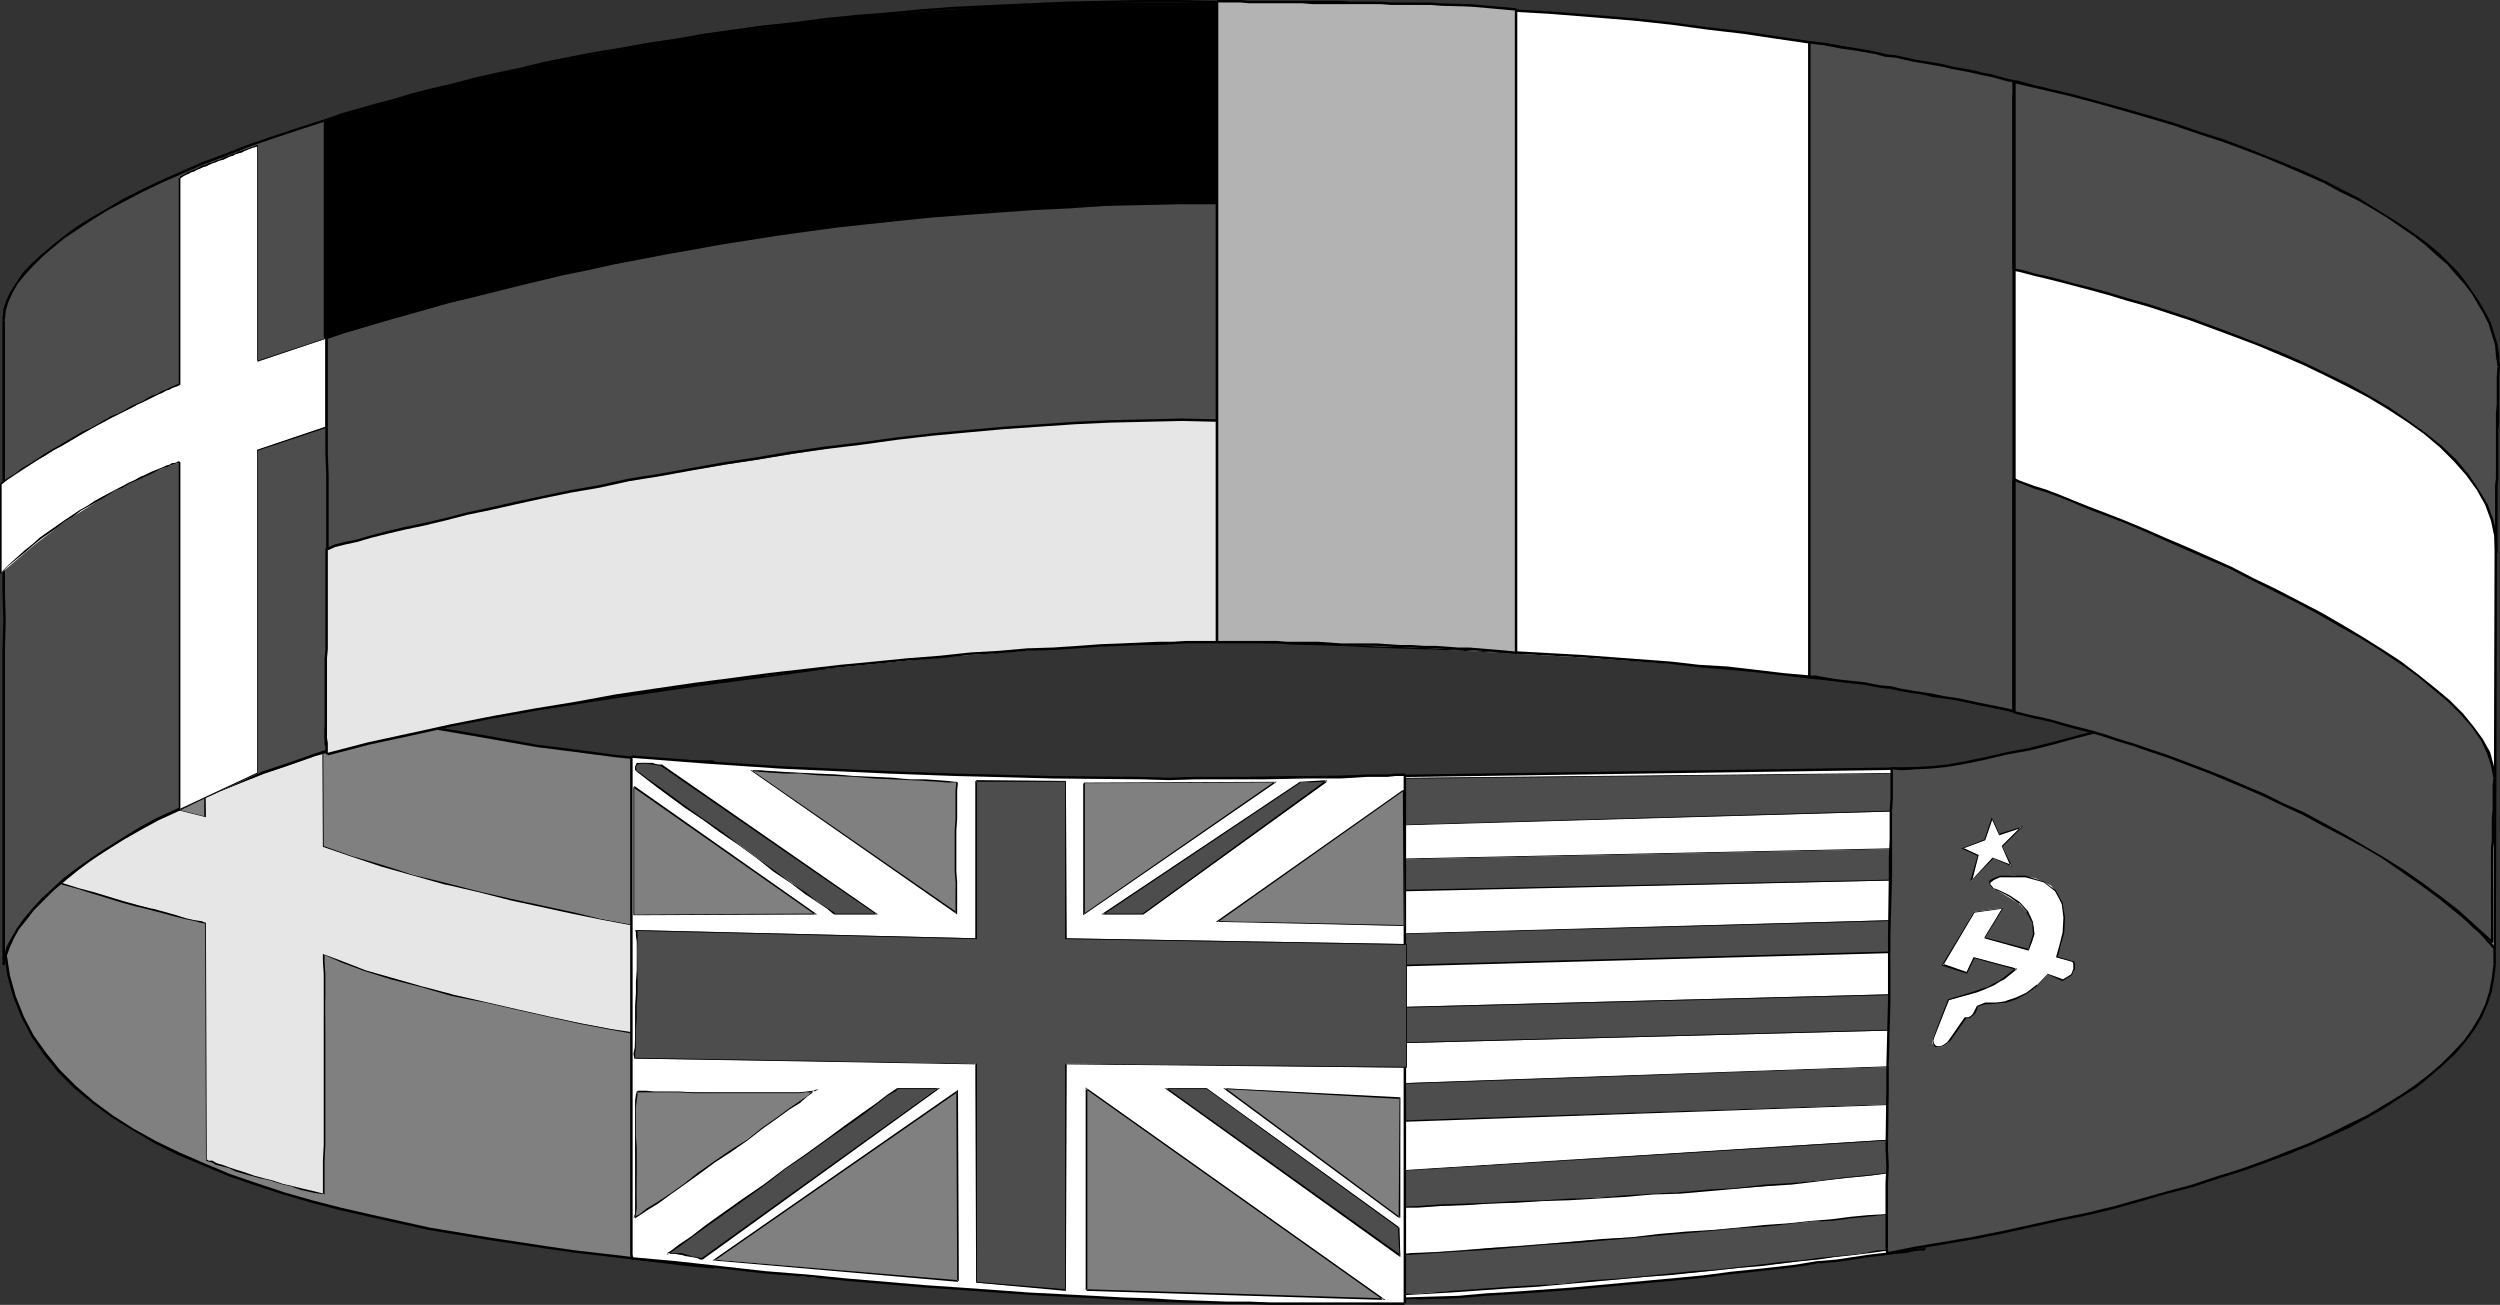 <?xml version="1.0" encoding="UTF-8" standalone="no"?>
<svg
   version="1.0"
   width="129.766mm"
   height="67.732mm"
   id="svg121"
   sodipodi:docname="World Cup Teams.wmf"
   xmlns:inkscape="http://www.inkscape.org/namespaces/inkscape"
   xmlns:sodipodi="http://sodipodi.sourceforge.net/DTD/sodipodi-0.dtd"
   xmlns="http://www.w3.org/2000/svg"
   xmlns:svg="http://www.w3.org/2000/svg">
  <rect width="100%" height="100%" fill="#333333" stroke="none"/>
  <sodipodi:namedview
     id="namedview121"
     pagecolor="#ffffff"
     bordercolor="#000000"
     borderopacity="0.25"
     inkscape:showpageshadow="2"
     inkscape:pageopacity="0.0"
     inkscape:pagecheckerboard="0"
     inkscape:deskcolor="#d1d1d1"
     inkscape:document-units="mm" />
  <defs
     id="defs1">
    <pattern
       id="WMFhbasepattern"
       patternUnits="userSpaceOnUse"
       width="6"
       height="6"
       x="0"
       y="0" />
  </defs>
  <path
     style="fill:#ffffff;fill-opacity:1;fill-rule:evenodd;stroke:none"
     d="M 245.47,254.865 V 152.564 l 132.189,-1.778 v 94.221 l -14.059,1.939 -15.19,1.939 -19.069,2.101 -21.17,1.939 -10.989,0.808 -10.989,0.646 -10.827,0.646 -10.504,0.162 h -10.181 z"
     id="path1" />
  <path
     style="fill:#000000;fill-opacity:1;fill-rule:evenodd;stroke:none"
     d="M 245.632,254.865 V 152.564 l -0.162,0.323 v -0.485 l -0.323,0.162 V 254.865 Z"
     id="path2" />
  <path
     style="fill:#000000;fill-opacity:1;fill-rule:evenodd;stroke:none"
     d="m 245.47,152.887 132.189,-1.939 -0.323,-0.162 v 94.221 h 0.485 v -94.544 l -132.35,1.939 z"
     id="path3" />
  <path
     style="fill:#000000;fill-opacity:1;fill-rule:evenodd;stroke:none"
     d="m 377.659,245.33 v -0.485 h -0.323 -0.808 l -1.131,0.162 -1.616,0.323 -1.939,0.162 -2.424,0.323 -2.747,0.323 -3.232,0.485 -3.232,0.485 -3.878,0.323 -3.878,0.646 -4.202,0.485 -4.363,0.485 -4.686,0.485 -4.848,0.646 -5.01,0.485 -10.504,0.97 -5.333,0.485 -5.333,0.485 -11.15,0.808 -5.494,0.323 -5.494,0.485 -5.494,0.162 -5.333,0.162 -10.504,0.323 h -5.01 -5.01 l -4.686,-0.162 -4.525,-0.162 v 0.485 l 4.525,0.162 4.686,0.162 h 5.01 5.01 l 10.504,-0.323 5.333,-0.162 5.494,-0.162 5.494,-0.485 5.494,-0.323 11.15,-0.808 5.333,-0.485 5.333,-0.485 10.504,-0.97 5.01,-0.485 4.848,-0.646 4.686,-0.485 4.363,-0.485 4.202,-0.485 4.04,-0.646 3.717,-0.323 3.394,-0.485 3.07,-0.485 2.909,-0.323 2.262,-0.323 2.101,-0.162 1.454,-0.323 1.131,-0.162 h 0.808 0.323 v -0.485 z"
     id="path4" />
  <path
     style="fill:#4d4d4d;fill-opacity:1;fill-rule:evenodd;stroke:none"
     d="m 249.51,255.027 v -7.919 h 4.525 6.141 l 16.806,-1.131 42.986,-3.232 39.43,-3.394 17.291,-1.778 v 6.949 l -10.989,1.293 -12.605,1.616 -16.322,1.778 -19.23,1.778 -21.493,1.616 -22.947,1.455 -11.797,0.646 z"
     id="path5" />
  <path
     style="fill:#000000;fill-opacity:1;fill-rule:evenodd;stroke:none"
     d="m 249.672,255.027 v -7.919 l -0.162,0.162 h 7.272 l 3.394,-0.162 3.717,-0.162 4.04,-0.162 4.363,-0.323 4.686,-0.323 4.848,-0.323 5.171,-0.323 5.333,-0.323 5.333,-0.485 5.656,-0.485 5.494,-0.323 5.494,-0.485 5.656,-0.485 5.333,-0.485 5.494,-0.485 5.333,-0.485 5.171,-0.485 4.848,-0.323 4.686,-0.485 4.525,-0.485 4.04,-0.162 3.717,-0.485 3.394,-0.323 3.07,-0.323 2.424,-0.162 1.939,-0.162 1.454,-0.162 1.131,-0.162 h 0.162 l -0.162,-0.162 v 6.949 l 0.162,-0.162 h -0.162 l -0.485,0.162 h -0.97 l -1.131,0.323 -1.616,0.162 -1.939,0.162 -2.262,0.162 -2.424,0.485 -2.747,0.323 -3.07,0.323 -3.232,0.323 -3.555,0.485 -3.878,0.323 -3.878,0.485 -4.202,0.485 -4.363,0.485 -4.686,0.323 -4.686,0.485 -4.848,0.485 -5.01,0.485 -5.333,0.323 -5.333,0.646 -5.333,0.323 -5.494,0.323 -11.474,0.808 -5.656,0.485 -5.818,0.162 -5.818,0.323 -5.979,0.323 -5.818,0.323 -5.979,0.162 v 0.162 l 5.979,-0.162 5.818,-0.162 5.979,-0.323 5.818,-0.323 5.818,-0.323 5.656,-0.323 11.474,-0.808 5.494,-0.323 5.333,-0.485 5.333,-0.485 5.333,-0.485 5.01,-0.485 4.848,-0.323 4.686,-0.485 4.686,-0.485 4.363,-0.485 4.202,-0.323 3.878,-0.485 3.878,-0.485 3.555,-0.323 3.232,-0.485 3.07,-0.323 2.747,-0.323 2.424,-0.323 2.262,-0.323 h 1.939 l 1.616,-0.323 1.131,-0.162 0.97,-0.162 0.485,-0.162 h 0.162 v -6.949 l -0.162,-0.162 -1.131,0.162 -1.454,0.162 -1.939,0.162 -2.424,0.323 -3.07,0.162 -3.394,0.323 -3.717,0.485 -4.04,0.323 -4.525,0.485 -4.686,0.323 -4.848,0.485 -5.171,0.485 -5.333,0.323 -5.494,0.485 -5.333,0.646 -5.656,0.323 -5.494,0.485 -5.494,0.485 -5.656,0.485 -5.333,0.323 -5.333,0.485 -5.171,0.323 -4.848,0.162 -4.686,0.485 -4.363,0.323 h -4.04 l -3.717,0.323 -3.394,0.162 h -7.272 v 7.919 z"
     id="path6" />
  <path
     style="fill:#4d4d4d;fill-opacity:1;fill-rule:evenodd;stroke:none"
     d="m 245.47,237.573 v -5.98 l 131.219,-8.404 v 5.98 l -9.696,1.455 -10.181,0.97 -10.666,1.131 -10.989,0.808 -21.978,1.455 -20.846,1.131 -18.584,0.808 -14.867,0.485 z"
     id="path7" />
  <path
     style="fill:#000000;fill-opacity:1;fill-rule:evenodd;stroke:none"
     d="m 245.632,237.573 v -5.98 h -0.162 l 131.219,-8.242 -0.162,-0.162 v 5.98 l 0.162,-0.162 -4.686,0.808 -5.01,0.646 -5.01,0.485 -5.171,0.646 -5.333,0.485 -5.333,0.323 -5.494,0.646 -5.494,0.323 -5.494,0.485 -5.494,0.323 -5.494,0.323 -5.494,0.485 -5.333,0.162 -5.171,0.323 -5.171,0.162 -5.171,0.323 -4.848,0.162 -4.848,0.162 -4.525,0.323 -4.363,0.162 -7.918,0.162 -3.555,0.162 -3.394,0.162 h -3.07 l -2.424,0.162 h -4.363 -1.616 -1.939 v 0.323 h 1.939 l 1.616,-0.162 h 4.363 l 2.424,-0.162 h 3.07 3.394 l 3.555,-0.162 7.918,-0.323 h 4.363 l 4.525,-0.323 4.848,-0.162 4.848,-0.323 5.171,-0.162 5.171,-0.323 5.171,-0.162 5.333,-0.323 5.494,-0.323 5.494,-0.485 5.494,-0.162 5.494,-0.485 5.494,-0.485 5.494,-0.485 5.333,-0.323 5.333,-0.646 5.171,-0.646 5.01,-0.485 5.01,-0.646 4.848,-0.646 -0.162,-6.141 -131.219,8.242 -0.162,6.141 z"
     id="path8" />
  <path
     style="fill:#4d4d4d;fill-opacity:1;fill-rule:evenodd;stroke:none"
     d="m 245.47,175.351 v -6.141 l 131.704,-2.747 v 6.141 z"
     id="path9" />
  <path
     style="fill:#000000;fill-opacity:1;fill-rule:evenodd;stroke:none"
     d="m 245.632,175.351 v -6.141 h -0.162 l 131.704,-2.747 h -0.162 v 6.141 l 0.162,-0.162 -131.704,2.747 v 0.323 l 131.704,-2.909 v -6.303 l -131.704,2.747 -0.162,6.303 z"
     id="path10" />
  <path
     style="fill:#4d4d4d;fill-opacity:1;fill-rule:evenodd;stroke:none"
     d="m 245.632,162.584 0.323,-9.697 131.219,-1.131 v 7.273 z"
     id="path11" />
  <path
     style="fill:#000000;fill-opacity:1;fill-rule:evenodd;stroke:none"
     d="m 245.632,162.584 0.485,-9.697 -0.162,0.162 131.219,-1.293 h -0.162 v 7.273 l 0.162,-0.162 -131.542,3.717 v 0.162 l 131.542,-3.717 v -7.434 l -131.219,1.293 -0.485,9.697 z"
     id="path12" />
  <path
     style="fill:#4d4d4d;fill-opacity:1;fill-rule:evenodd;stroke:none"
     d="m 245.47,190.22 v -6.141 l 131.219,-3.717 v 6.303 z"
     id="path13" />
  <path
     style="fill:#000000;fill-opacity:1;fill-rule:evenodd;stroke:none"
     d="m 245.632,190.22 v -6.141 h -0.162 l 131.219,-3.556 -0.162,-0.162 v 6.303 l 0.162,-0.162 -131.219,3.556 v 0.323 l 131.219,-3.556 v -6.465 l -131.219,3.556 -0.162,6.303 z"
     id="path14" />
  <path
     style="fill:#4d4d4d;fill-opacity:1;fill-rule:evenodd;stroke:none"
     d="m 245.47,205.412 v -7.111 l 131.219,-3.394 v 7.111 z"
     id="path15" />
  <path
     style="fill:#000000;fill-opacity:1;fill-rule:evenodd;stroke:none"
     d="m 245.632,205.412 v -7.111 l -0.162,0.162 131.219,-3.394 -0.162,-0.162 v 7.111 l 0.162,-0.162 -131.219,3.394 v 0.162 l 131.219,-3.394 v -7.111 l -131.219,3.394 -0.162,7.111 z"
     id="path16" />
  <path
     style="fill:#4d4d4d;fill-opacity:1;fill-rule:evenodd;stroke:none"
     d="m 245.955,220.927 v -7.434 l 130.734,-4.364 v 7.273 z"
     id="path17" />
  <path
     style="fill:#000000;fill-opacity:1;fill-rule:evenodd;stroke:none"
     d="m 246.117,220.927 v -7.434 l -0.162,0.162 130.734,-4.525 h -0.162 v 7.273 h 0.162 l -130.734,4.364 v 0.323 l 130.734,-4.525 v -7.596 l -130.734,4.525 -0.162,7.434 z"
     id="path18" />
  <path
     style="fill:#808080;fill-opacity:1;fill-rule:evenodd;stroke:none"
     d="m 1.131,182.462 v -6.303 l 0.162,-8.404 0.97,-19.07 1.454,-23.596 16.806,4.04 18.099,4.04 21.331,4.687 11.635,2.263 11.474,2.424 11.312,1.939 11.15,1.778 10.181,1.616 9.373,0.97 8.242,0.485 h 6.626 v 99.393 l -21.17,-2.424 -11.312,-1.455 -11.635,-1.778 -11.797,-2.101 -11.474,-2.424 -11.312,-2.909 -10.989,-3.232 -5.171,-1.778 -5.01,-2.101 -4.848,-2.101 -4.686,-2.424 -4.363,-2.424 -4.04,-2.586 -3.878,-2.586 -3.394,-3.071 -3.232,-3.071 -2.586,-3.394 -2.586,-3.556 -1.939,-3.717 -1.454,-4.04 -1.131,-4.04 -0.808,-4.525 z"
     id="path19" />
  <path
     style="fill:#000000;fill-opacity:1;fill-rule:evenodd;stroke:none"
     d="m 1.293,182.462 v 0 l -0.162,-1.293 v -1.616 -1.616 l 0.162,-1.778 v -1.939 -2.101 -2.101 l 0.162,-2.101 0.162,-2.424 v -2.263 l 0.646,-12.121 0.162,-2.424 0.162,-2.424 0.162,-2.263 0.162,-2.263 v -2.101 l 0.162,-2.101 0.162,-1.939 0.162,-1.778 v -1.778 l 0.162,-1.455 0.162,-1.455 v -1.131 l 0.162,-0.97 v -0.97 -0.808 0 0 -0.485 H 3.717 l -0.323,0.162 v 1.131 0.97 l -0.162,0.97 v 1.131 l -0.162,1.455 -0.162,1.455 v 1.778 l -0.162,1.778 -0.162,1.939 -0.162,2.101 v 2.101 l -0.162,2.263 -0.162,2.263 -0.162,2.424 -0.162,2.424 -0.646,12.121 v 2.263 l -0.162,2.424 -0.162,2.101 v 2.101 2.101 1.939 l -0.162,1.778 v 1.616 1.616 l 0.162,1.455 v -0.162 z"
     id="path20" />
  <path
     style="fill:#000000;fill-opacity:1;fill-rule:evenodd;stroke:none"
     d="m 3.717,125.251 h 0.162 l 0.97,0.323 1.454,0.323 1.939,0.485 2.424,0.646 2.909,0.646 3.232,0.808 3.717,0.808 4.04,0.97 4.363,0.97 4.525,1.131 5.01,0.97 5.01,1.293 5.333,0.97 5.656,1.293 5.494,1.293 5.656,0.97 5.818,1.293 5.818,1.131 5.656,1.131 5.818,0.97 5.656,0.97 5.494,0.97 5.494,0.97 5.171,0.646 5.01,0.646 4.848,0.646 4.686,0.485 4.202,0.323 3.878,0.162 3.555,0.162 h 3.232 v -0.485 h -3.232 l -3.555,-0.162 -3.878,-0.162 -4.202,-0.323 -4.686,-0.485 -4.848,-0.646 -4.848,-0.646 -5.333,-0.646 -5.333,-0.97 -5.494,-0.97 -5.656,-0.97 -5.818,-0.97 -5.656,-1.293 -5.979,-0.97 -5.656,-1.293 -5.656,-0.97 -5.656,-1.293 -5.494,-1.293 -5.333,-0.97 -5.01,-1.293 -5.01,-0.97 -4.525,-1.131 -4.363,-0.97 -4.04,-0.97 -3.717,-0.808 -3.394,-0.808 -2.747,-0.646 -2.586,-0.646 -1.778,-0.485 -1.616,-0.323 -0.808,-0.323 H 3.717 Z"
     id="path21" />
  <path
     style="fill:#000000;fill-opacity:1;fill-rule:evenodd;stroke:none"
     d="m 139.784,149.331 v 99.393 l 0.323,0.162 v -0.485 l 0.162,0.323 v -99.393 z"
     id="path22" />
  <path
     style="fill:#000000;fill-opacity:1;fill-rule:evenodd;stroke:none"
     d="m 139.945,248.401 -5.01,-0.485 -5.333,-0.646 -5.333,-0.646 -5.494,-0.646 -5.656,-0.646 -5.656,-0.808 -11.635,-1.778 -5.818,-0.97 -5.818,-0.97 -5.818,-1.293 -5.818,-1.293 -5.656,-1.293 -5.656,-1.455 -5.656,-1.616 -5.333,-1.778 -5.171,-1.778 -5.01,-2.101 -4.848,-2.101 -4.686,-2.263 -4.363,-2.424 -4.04,-2.586 -3.717,-2.747 -3.555,-3.071 -3.07,-3.071 -2.747,-3.394 -2.424,-3.394 -1.939,-3.717 -1.616,-4.04 -1.131,-4.04 -0.646,-4.364 v -4.525 H 0.808 v 4.525 l 0.646,4.525 1.131,4.04 1.616,4.04 1.939,3.717 2.424,3.556 2.747,3.394 3.232,3.232 3.555,2.909 3.717,2.747 4.202,2.586 4.363,2.586 4.525,2.263 5.01,2.101 5.01,2.101 5.171,1.778 5.494,1.778 5.494,1.616 5.656,1.455 5.656,1.293 5.818,1.293 5.818,1.293 5.818,0.97 5.818,0.97 11.797,1.778 5.656,0.808 5.656,0.646 5.494,0.646 5.333,0.646 5.333,0.646 5.01,0.485 z"
     id="path23" />
  <path
     style="fill:#e6e6e6;fill-opacity:1;fill-rule:evenodd;stroke:none"
     d="m 4.363,151.109 35.875,9.05 -0.162,-29.091 23.27,4.04 v 30.868 l 5.656,1.939 5.979,1.939 12.605,3.556 12.443,3.071 11.958,2.586 10.827,2.101 8.565,1.616 7.757,1.293 v 21.333 l -9.534,-1.616 -21.816,-4.202 -12.766,-2.909 -12.443,-3.071 -10.827,-3.232 -4.525,-1.616 -3.717,-1.455 0.323,9.858 -0.162,15.838 -0.162,21.333 -8.08,-1.939 -7.434,-2.263 -7.595,-2.586 v -46.383 l -13.251,-3.556 -11.797,-3.232 -5.818,-2.101 -5.171,-1.778 z"
     id="path24" />
  <path
     style="fill:#000000;fill-opacity:1;fill-rule:evenodd;stroke:none"
     d="m 4.363,151.271 36.037,9.05 -0.323,-29.252 v 0 l 23.27,4.202 -0.162,-0.162 0.162,31.03 5.656,1.939 5.818,1.939 6.302,1.778 6.302,1.778 h 0.162 l 6.302,1.455 6.302,1.616 5.979,1.293 5.979,1.293 5.494,1.131 5.171,0.97 4.525,0.808 4.04,0.808 3.232,0.485 2.424,0.323 1.454,0.323 0.646,0.162 -0.162,-0.162 v 21.333 h 0.162 l -0.646,-0.162 -1.939,-0.323 -3.07,-0.485 -3.878,-0.808 -4.525,-0.97 -5.333,-0.808 -5.979,-1.131 -5.979,-1.293 -6.464,-1.455 -6.302,-1.455 -6.464,-1.455 h 0.162 l -6.141,-1.616 -5.656,-1.616 -5.171,-1.455 -4.525,-1.778 -3.878,-1.455 v 1.616 l 0.162,2.263 v 33.616 l -0.162,3.071 v 6.626 l 0.162,-0.162 -1.939,-0.485 -2.101,-0.485 v 0 l -1.939,-0.485 v 0 l -2.101,-0.485 v 0 l -1.939,-0.646 v 0 l -1.939,-0.485 v 0 l -1.778,-0.485 -1.778,-0.646 -1.616,-0.485 -1.454,-0.485 -1.293,-0.485 -1.131,-0.323 -0.808,-0.485 h -0.808 v 0 l -0.323,-0.323 h -0.162 l 0.162,0.162 -0.162,-46.545 h -0.323 0.162 l -0.808,-0.323 h -0.162 l -1.131,-0.162 -1.616,-0.323 v 0 l -1.939,-0.646 -2.262,-0.646 -2.424,-0.646 h -0.162 l -2.586,-0.646 v 0 l -2.909,-0.808 -5.818,-1.778 -3.07,-0.808 -3.07,-0.97 -2.747,-0.97 -2.747,-0.97 -2.424,-0.808 v 0 -19.394 H 4.202 v 19.555 l 2.424,0.808 2.747,1.131 2.909,0.97 2.909,0.808 3.07,0.97 5.818,1.778 2.909,0.808 h 0.162 l 2.586,0.646 v 0 l 2.424,0.646 2.424,0.646 1.939,0.485 v 0 l 1.616,0.323 1.131,0.323 v 0 l 0.808,0.162 h 0.323 -0.162 l 0.162,46.383 0.162,0.162 h -0.162 l 0.485,0.162 0.646,0.162 v 0 l 0.808,0.485 1.293,0.323 1.293,0.323 1.293,0.646 1.616,0.485 1.778,0.485 1.778,0.485 h 0.162 l 1.939,0.485 h -0.162 l 2.101,0.646 v 0 l 2.101,0.485 h -0.162 l 1.939,0.646 h 0.162 l 2.101,0.485 2.101,0.323 v -6.626 l 0.162,-3.071 v -33.616 l -0.162,-2.263 v -1.455 h -0.162 l 3.717,1.616 4.363,1.616 5.171,1.616 5.656,1.455 6.141,1.778 v 0 l 6.464,1.293 6.302,1.455 6.464,1.455 5.979,1.293 5.979,1.131 5.333,0.97 4.525,0.808 3.878,0.808 3.07,0.485 1.939,0.323 0.646,0.162 v -21.495 l -0.646,-0.162 -1.454,-0.323 -2.424,-0.323 -3.232,-0.485 -4.04,-0.808 -4.525,-0.808 -5.171,-0.97 -5.494,-1.293 -5.979,-1.293 -5.979,-1.293 -6.302,-1.455 -6.302,-1.616 v 0 l -6.464,-1.616 -6.141,-1.939 -5.979,-1.778 -5.494,-1.939 v 0 l -0.162,-30.868 -23.432,-4.202 0.162,29.252 h 0.162 l -35.875,-9.05 z"
     id="path25" />
  <path
     style="fill:#ffffff;fill-opacity:1;fill-rule:evenodd;stroke:none"
     d="m 123.947,246.785 v -50.585 -47.838 l 14.706,1.293 14.544,0.808 14.059,0.808 13.574,0.485 13.251,0.485 12.605,0.323 22.624,0.323 19.069,-0.162 14.706,-0.323 12.443,-0.323 v 103.595 l -9.858,0.323 -12.282,-0.162 -17.13,-0.323 -21.654,-0.97 -26.018,-1.616 -30.219,-2.424 -16.645,-1.778 z"
     id="path26" />
  <path
     style="fill:#000000;fill-opacity:1;fill-rule:evenodd;stroke:none"
     d="m 124.27,246.785 v 0 l -0.162,-0.646 v -45.414 -4.525 -4.525 -42.989 -0.162 l -0.162,0.162 v -0.485 l -0.162,0.162 -0.162,0.162 v 43.151 4.525 4.525 45.414 l 0.162,0.808 v -0.162 z"
     id="path27" />
  <path
     style="fill:#000000;fill-opacity:1;fill-rule:evenodd;stroke:none"
     d="m 123.947,148.685 14.706,1.131 14.382,0.97 14.059,0.646 6.949,0.323 13.413,0.485 6.626,0.162 6.302,0.162 6.141,0.162 17.453,0.162 5.333,0.162 5.171,-0.162 h 4.848 4.686 4.363 l 7.918,-0.162 h 3.394 3.232 l 2.909,-0.162 2.424,-0.162 h 2.101 1.939 l 1.454,-0.162 h 1.939 v -0.485 h -0.162 -1.778 l -1.454,0.162 h -1.939 -2.101 l -2.424,0.162 -2.909,0.162 h -3.232 -3.394 l -7.918,0.162 h -4.363 -4.686 -4.848 l -5.171,0.162 -5.333,-0.162 -17.453,-0.162 -6.141,-0.162 -6.302,-0.162 -6.626,-0.162 -13.413,-0.485 -6.949,-0.323 -14.059,-0.646 -14.382,-0.97 -14.706,-1.131 z"
     id="path28" />
  <path
     style="fill:#000000;fill-opacity:1;fill-rule:evenodd;stroke:none"
     d="m 275.366,152.079 v 103.595 h 0.485 V 152.079 Z"
     id="path29" />
  <path
     style="fill:#000000;fill-opacity:1;fill-rule:evenodd;stroke:none"
     d="m 275.528,255.997 v -0.485 h -3.878 -1.778 -2.101 -2.262 -12.282 -3.878 l -4.202,-0.162 h -4.363 l -4.525,-0.162 -5.171,-0.162 -5.171,-0.323 -5.494,-0.162 -5.818,-0.323 -6.141,-0.323 -6.464,-0.323 -6.626,-0.485 -6.787,-0.485 -7.11,-0.485 -7.595,-0.646 -7.595,-0.646 -8.08,-0.808 -8.08,-0.646 -8.565,-0.97 -8.726,-0.97 -8.888,-0.808 v 0.485 l 8.888,0.808 8.726,0.97 8.565,0.97 8.08,0.646 8.08,0.808 7.595,0.646 7.595,0.646 7.11,0.485 6.787,0.485 6.626,0.485 6.464,0.323 6.141,0.323 5.818,0.323 5.494,0.323 5.171,0.162 5.171,0.162 4.525,0.162 h 4.363 l 4.202,0.162 h 3.878 12.282 2.262 2.101 1.778 3.878 v -0.485 z"
     id="path30" />
  <path
     style="fill:#4d4d4d;fill-opacity:1;fill-rule:evenodd;stroke:none"
     d="m 124.755,151.109 6.787,5.172 13.413,9.374 18.907,13.737 h 7.918 l -41.693,-29.091 -1.131,-0.323 -2.101,-0.323 h -0.97 l -0.808,0.162 -0.485,0.485 z"
     id="path31" />
  <path
     style="fill:#000000;fill-opacity:1;fill-rule:evenodd;stroke:none"
     d="m 124.755,151.271 0.646,0.485 1.454,1.131 2.101,1.616 5.494,4.04 3.394,2.263 3.555,2.586 3.555,2.424 3.555,2.586 3.232,2.586 3.394,2.263 2.747,2.101 2.424,1.616 1.939,1.293 1.131,0.97 0.323,0.162 h 8.565 l -42.178,-29.252 -0.162,-0.162 h -0.97 l -0.97,-0.323 h -1.131 -0.97 -0.97 l -0.323,0.808 v 0.646 h 0.323 l -0.162,-0.646 v 0 l 0.323,-0.485 v 0 l 0.808,-0.162 h 0.97 l 1.131,0.162 0.97,0.162 0.808,0.162 v 0 l 0.162,0.162 41.854,28.929 v -0.162 h -7.918 v 0 l -0.323,-0.323 -1.293,-0.808 -1.939,-1.293 -2.262,-1.778 -2.909,-1.939 -3.232,-2.424 -3.394,-2.424 -3.555,-2.586 -3.394,-2.586 -3.555,-2.424 -3.394,-2.424 -5.494,-4.04 -2.101,-1.455 -1.454,-1.131 -0.808,-0.485 z"
     id="path32" />
  <path
     style="fill:#4d4d4d;fill-opacity:1;fill-rule:evenodd;stroke:none"
     d="m 260.337,153.21 -36.037,26.181 h -7.918 l 38.622,-25.858 z"
     id="path33" />
  <path
     style="fill:#000000;fill-opacity:1;fill-rule:evenodd;stroke:none"
     d="m 260.176,153.049 -36.037,26.181 h 0.162 -7.918 l 0.162,0.162 38.622,-25.858 h -0.162 l 5.333,-0.162 v -0.323 l -5.333,0.323 -38.946,26.02 h 8.242 l 36.037,-26.02 z"
     id="path34" />
  <path
     style="fill:#4d4d4d;fill-opacity:1;fill-rule:evenodd;stroke:none"
     d="m 130.896,245.977 23.109,-16.485 22.139,-16 h 7.757 l -46.218,33.454 -2.909,-0.646 -2.424,-0.323 -0.97,-0.162 z"
     id="path35" />
  <path
     style="fill:#000000;fill-opacity:1;fill-rule:evenodd;stroke:none"
     d="m 131.057,246.138 0.646,-0.485 1.616,-1.131 2.424,-1.778 2.909,-2.101 3.394,-2.424 3.878,-2.747 4.04,-2.909 4.04,-3.071 4.202,-2.909 4.04,-2.909 3.717,-2.586 3.394,-2.424 2.747,-2.101 2.101,-1.616 1.454,-0.808 0.485,-0.485 v 0 h 7.757 v -0.162 l -46.218,33.293 v 0 h -0.323 0.162 l -0.808,-0.162 -0.97,-0.162 -0.97,-0.323 v 0 l -1.131,-0.323 h -0.162 -1.131 -0.97 -0.485 v 0.323 l 0.485,-0.162 h 0.97 l 1.131,0.162 v 0 l 1.131,0.323 h 0.162 l 0.97,0.162 0.97,0.162 v 0 l 0.646,0.323 h 0.485 l 46.541,-33.616 h -8.403 l -0.485,0.323 -1.454,0.97 -2.101,1.616 -2.747,1.939 -3.394,2.424 -3.717,2.747 -4.04,2.909 -4.202,2.909 -4.04,3.071 -4.04,2.747 -3.878,2.747 -3.394,2.424 -2.909,2.263 -2.424,1.616 -1.454,1.131 -0.808,0.485 z"
     id="path36" />
  <path
     style="fill:#4d4d4d;fill-opacity:1;fill-rule:evenodd;stroke:none"
     d="m 274.396,240.805 -37.653,-27.313 h -7.918 l 45.894,32.808 z"
     id="path37" />
  <path
     style="fill:#000000;fill-opacity:1;fill-rule:evenodd;stroke:none"
     d="m 274.558,240.805 -37.814,-27.313 h -8.242 l 46.218,33.131 -0.162,-5.818 h -0.323 l 0.323,5.495 0.162,-0.162 -45.733,-32.646 -0.162,0.162 h 7.918 v 0 l 37.653,27.313 z"
     id="path38" />
  <path
     style="fill:#4d4d4d;fill-opacity:1;fill-rule:evenodd;stroke:none"
     d="m 191.496,153.21 v 30.868 l -66.741,-1.616 0.162,1.131 0.162,2.909 -0.162,8.404 -0.485,12.768 67.064,0.97 v 42.989 l 17.614,1.455 v -44.444 l 66.902,0.808 v -24.242 l -66.902,-1.131 v -30.868 z"
     id="path39" />
  <path
     style="fill:#000000;fill-opacity:1;fill-rule:evenodd;stroke:none"
     d="m 191.334,153.21 v 30.868 h 0.162 l -66.902,-1.616 0.162,0.485 v -0.162 0.808 l 0.162,1.131 v 5.657 l -0.162,2.263 v 2.263 l -0.162,2.424 v 2.263 2.263 3.556 l -0.323,1.293 0.162,0.97 67.064,1.131 -0.162,-0.162 0.162,42.989 17.614,1.616 0.162,-44.605 -0.162,0.162 66.902,0.646 v -24.242 l -66.902,-1.131 h 0.162 l -0.162,-30.868 -17.614,-0.162 v 0.323 h 17.614 l -0.162,-0.162 v 31.03 l 67.064,1.131 -0.162,-0.162 v 24.242 l 0.162,-0.162 -67.064,-0.646 v 44.444 l 0.162,-0.162 -17.614,-1.455 0.162,0.162 v -42.989 l -67.226,-1.131 0.162,0.162 v -0.97 l 0.162,-1.293 v -3.556 l 0.162,-2.263 v -2.263 l 0.162,-2.424 v -2.263 -2.263 -5.657 -1.131 -0.808 l -0.162,-0.323 -0.162,0.162 66.902,1.616 v -31.03 z"
     id="path40" />
  <path
     style="fill:#808080;fill-opacity:1;fill-rule:evenodd;stroke:none"
     d="m 187.779,153.533 -0.162,7.111 -0.162,8.566 0.162,9.858 -40.077,-27.959 z"
     id="path41" />
  <path
     style="fill:#000000;fill-opacity:1;fill-rule:evenodd;stroke:none"
     d="m 187.617,153.533 -0.162,1.455 v 5.657 l -0.162,2.101 v 8.242 l 0.162,2.101 v 5.98 l 0.162,-0.162 -40.077,-27.798 v 0.162 h 0.323 l 1.293,0.162 2.101,0.162 2.586,0.162 h 3.07 l 3.232,0.323 3.717,0.162 3.717,0.162 3.878,0.323 3.555,0.162 3.394,0.162 3.07,0.162 2.424,0.162 2.101,0.162 h 1.293 0.485 v -0.162 h -0.485 l -1.293,-0.162 -2.101,-0.162 -2.424,-0.162 h -3.07 l -3.394,-0.323 -3.555,-0.162 -3.878,-0.162 -3.717,-0.323 -3.717,-0.162 -3.232,-0.162 -3.07,-0.162 -2.586,-0.162 -2.101,-0.162 h -1.293 -0.646 l 40.562,28.282 v -6.303 l -0.162,-2.101 v -8.242 l 0.162,-2.101 v -5.657 l 0.162,-1.455 z"
     id="path42" />
  <path
     style="fill:#808080;fill-opacity:1;fill-rule:evenodd;stroke:none"
     d="m 124.27,154.342 35.714,25.05 h -35.714 z"
     id="path43" />
  <path
     style="fill:#000000;fill-opacity:1;fill-rule:evenodd;stroke:none"
     d="m 124.27,154.503 35.552,24.889 0.162,-0.162 -35.714,0.162 h 0.162 v -25.05 h -0.162 v 25.212 l 36.037,-0.162 -35.875,-25.212 z"
     id="path44" />
  <path
     style="fill:#808080;fill-opacity:1;fill-rule:evenodd;stroke:none"
     d="m 187.941,251.31 -0.162,-37.171 -47.672,32.969 z"
     id="path45" />
  <path
     style="fill:#000000;fill-opacity:1;fill-rule:evenodd;stroke:none"
     d="m 188.102,251.31 -0.162,-37.494 -48.157,33.454 48.157,4.202 v -0.323 l -47.834,-4.04 0.162,0.162 47.51,-32.969 -0.162,-0.162 0.162,37.171 z"
     id="path46" />
  <path
     style="fill:#808080;fill-opacity:1;fill-rule:evenodd;stroke:none"
     d="m 124.432,238.866 6.949,-4.687 11.958,-8.404 16.322,-11.798 -1.454,0.323 h -4.04 -11.797 l -17.13,-0.162 -0.162,0.162 -0.162,0.485 -0.323,2.424 v 7.919 l 0.323,8.566 -0.162,3.232 z"
     id="path47" />
  <path
     style="fill:#000000;fill-opacity:1;fill-rule:evenodd;stroke:none"
     d="m 124.593,239.027 0.97,-0.646 1.454,-0.97 2.101,-1.293 2.424,-1.778 2.747,-1.939 2.909,-2.101 3.07,-2.263 3.232,-2.101 3.232,-2.263 2.909,-2.263 2.747,-1.939 2.424,-1.778 2.101,-1.293 1.454,-1.293 1.131,-0.808 1.131,-0.646 -1.293,0.323 h 0.162 l -1.293,0.162 -1.616,0.162 h -20.523 l -2.747,-0.162 h -5.01 l -1.616,-0.162 h -1.454 l -0.323,0.162 -0.162,0.646 -0.162,1.131 v 1.293 5.656 2.263 11.798 1.293 l -0.323,0.646 h 0.323 l 0.162,-0.646 0.162,-1.293 V 225.129 l -0.162,-2.263 v -5.656 l 0.162,-1.293 0.162,-1.131 v -0.485 0 h 0.162 v 0 h 1.454 1.616 5.01 l 2.747,0.162 h 20.523 l 1.616,-0.162 h 1.293 l 0.323,-0.162 -0.162,-0.323 -0.323,0.323 -0.97,0.808 -1.616,1.131 -2.101,1.455 -2.424,1.778 -2.747,1.939 -2.909,2.263 -3.232,2.101 -3.07,2.101 -3.232,2.263 -2.909,2.263 -2.747,1.939 -2.424,1.616 -2.101,1.293 -1.454,1.131 -0.97,0.485 z"
     id="path48" />
  <path
     style="fill:#808080;fill-opacity:1;fill-rule:evenodd;stroke:none"
     d="m 275.366,154.988 -36.36,25.697 36.522,0.97 z"
     id="path49" />
  <path
     style="fill:#000000;fill-opacity:1;fill-rule:evenodd;stroke:none"
     d="m 275.204,154.988 -36.683,25.858 37.006,0.808 v -26.666 h -0.323 l 0.162,26.666 0.162,-0.162 -36.522,-0.808 v 0.162 l 36.36,-25.697 z"
     id="path50" />
  <path
     style="fill:#808080;fill-opacity:1;fill-rule:evenodd;stroke:none"
     d="m 212.665,153.695 v 25.697 l 37.491,-25.858 z"
     id="path51" />
  <path
     style="fill:#000000;fill-opacity:1;fill-rule:evenodd;stroke:none"
     d="m 212.504,153.695 v 25.858 l 37.976,-26.181 -37.814,0.162 v 0.162 l 37.491,-0.162 -0.162,-0.162 -37.33,25.858 0.162,0.162 v -25.697 z"
     id="path52" />
  <path
     style="fill:#808080;fill-opacity:1;fill-rule:evenodd;stroke:none"
     d="m 274.558,238.866 -34.259,-25.373 34.421,1.939 z"
     id="path53" />
  <path
     style="fill:#000000;fill-opacity:1;fill-rule:evenodd;stroke:none"
     d="m 274.558,238.704 -34.098,-25.212 -0.162,0.162 34.421,1.939 -0.162,-0.162 -0.162,23.434 h 0.323 v -23.596 l -34.744,-1.778 34.582,25.535 z"
     id="path54" />
  <path
     style="fill:#808080;fill-opacity:1;fill-rule:evenodd;stroke:none"
     d="m 213.15,253.088 v -39.595 l 58.338,41.373 z"
     id="path55" />
  <path
     style="fill:#000000;fill-opacity:1;fill-rule:evenodd;stroke:none"
     d="m 213.312,253.088 v -39.595 l -0.323,0.162 58.338,41.373 0.162,-0.323 -58.338,-1.778 v 0.323 l 58.661,1.778 -58.822,-41.696 v 39.757 z"
     id="path56" />
  <path
     style="fill:#4d4d4d;fill-opacity:1;fill-rule:evenodd;stroke:none"
     d="m 121.2,136.402 -13.09,1.455 -12.766,2.101 -11.797,2.586 -11.312,2.586 -10.504,3.232 -9.858,3.394 -8.888,3.556 -8.242,3.556 -7.272,3.879 -6.626,4.04 -5.494,3.879 -4.848,4.04 -3.878,3.879 -1.616,1.939 -1.293,1.778 -1.131,1.778 -0.808,1.939 -0.646,1.778 -0.485,1.455 0.162,-24.404 V 121.857 80.969 L 0.646,62.706 0.97,61.09 1.454,59.312 l 0.808,-1.778 1.131,-1.778 1.293,-1.778 1.616,-1.778 1.939,-1.778 2.101,-1.939 5.01,-3.556 5.818,-3.717 6.787,-3.717 7.595,-3.556 8.565,-3.394 9.211,-3.394 9.858,-3.232 10.504,-2.909 10.989,-2.747 11.797,-2.424 12.282,-2.424 12.443,-1.939 0.162,70.625 z"
     id="path57" />
  <path
     style="fill:#000000;fill-opacity:1;fill-rule:evenodd;stroke:none"
     d="m 121.2,136.079 -6.787,0.646 -6.626,0.97 -6.302,0.808 -6.302,1.131 -6.141,1.131 -5.818,1.293 -5.656,1.293 -5.494,1.616 -5.494,1.293 -5.01,1.616 -5.01,1.778 -4.848,1.616 -4.525,1.778 -4.525,1.778 -4.04,1.939 -4.04,1.939 -3.878,1.778 -3.555,1.939 -3.394,2.101 -3.07,1.939 -2.909,1.939 -2.747,1.939 -2.586,1.939 -2.262,2.101 -2.101,1.939 -1.778,1.939 -1.616,1.939 -1.293,1.778 -1.131,1.939 -0.97,1.778 -0.485,1.778 -0.323,1.778 0.485,0.162 0.323,-1.778 0.646,-1.778 0.808,-1.778 0.97,-1.778 1.454,-1.778 1.454,-1.939 1.939,-1.939 1.939,-1.939 2.262,-1.939 2.424,-1.939 2.747,-2.101 3.07,-1.939 3.07,-1.939 3.394,-1.939 3.555,-1.939 3.878,-1.778 3.878,-1.939 4.202,-1.939 4.363,-1.778 4.525,-1.778 4.848,-1.616 5.01,-1.778 5.01,-1.455 5.494,-1.455 5.333,-1.616 5.818,-1.293 5.818,-1.293 6.141,-1.131 6.302,-1.131 6.302,-0.808 6.464,-0.97 6.787,-0.485 z"
     id="path58" />
  <path
     style="fill:#000000;fill-opacity:1;fill-rule:evenodd;stroke:none"
     d="m 0.97,189.25 v -12.121 -3.879 -45.898 l 0.162,-5.656 -0.162,-5.657 V 62.706 l -0.162,0.323 v -0.485 l -0.323,0.162 v 53.333 l 0.162,5.657 -0.162,5.656 v 45.898 3.879 12.121 z"
     id="path59" />
  <path
     style="fill:#000000;fill-opacity:1;fill-rule:evenodd;stroke:none"
     d="m 0.97,62.706 0.162,-1.778 0.485,-1.616 0.808,-1.778 0.97,-1.778 1.454,-1.778 1.616,-1.778 1.778,-1.778 2.101,-1.778 2.262,-1.939 2.747,-1.778 2.909,-1.939 2.909,-1.778 3.394,-1.778 3.394,-1.778 3.717,-1.778 4.04,-1.778 4.04,-1.778 4.363,-1.616 4.363,-1.778 4.686,-1.616 4.848,-1.616 5.01,-1.616 5.171,-1.455 5.333,-1.455 5.656,-1.455 5.494,-1.293 5.818,-1.293 5.979,-1.293 5.818,-1.131 6.302,-1.131 6.302,-0.97 6.302,-0.808 V 11.313 l -6.464,0.808 -6.302,0.97 -6.141,1.131 -5.979,1.131 -5.979,1.293 -5.818,1.293 -5.494,1.293 -5.494,1.455 -5.333,1.455 -5.171,1.455 -5.01,1.616 -4.848,1.616 -4.686,1.616 -4.525,1.778 -4.363,1.616 -4.04,1.778 -4.04,1.778 -3.717,1.778 -3.555,1.778 -3.232,1.939 -3.07,1.778 -2.909,1.778 -2.586,1.939 -2.424,1.939 -2.101,1.778 -1.939,1.778 -1.616,1.778 -1.293,1.939 -1.131,1.778 -0.808,1.778 -0.485,1.616 -0.162,1.939 z"
     id="path60" />
  <path
     style="fill:#000000;fill-opacity:1;fill-rule:evenodd;stroke:none"
     d="m 120.877,11.475 v 19.555 l 0.162,4.364 v 46.706 l -0.162,5.172 v 49.131 l 0.323,0.323 v -0.646 l 0.323,0.323 V 87.272 82.1 35.393 31.03 11.475 Z"
     id="path61" />
  <path
     style="fill:#ffffff;fill-opacity:1;fill-rule:evenodd;stroke:none"
     d="m 0.162,95.029 5.818,-3.879 5.979,-3.717 5.979,-3.394 5.333,-2.909 8.565,-4.202 3.394,-1.455 v -40.565 l 3.394,-1.616 5.171,-2.101 6.787,-2.586 V 70.949 L 63.994,66.423 V 83.716 L 50.581,88.241 V 151.756 L 35.229,158.867 V 90.666 l -3.07,1.131 -3.555,1.455 -4.525,2.101 -5.333,3.232 -5.979,3.717 -6.141,4.687 -3.232,2.747 -3.232,2.747 z"
     id="path62" />
  <path
     style="fill:#000000;fill-opacity:1;fill-rule:evenodd;stroke:none"
     d="m 0.162,95.191 1.293,-1.131 1.454,-0.97 1.454,-0.97 1.616,-0.97 1.454,-0.97 1.454,-0.808 1.454,-0.97 1.616,-0.808 4.363,-2.586 1.454,-0.808 1.454,-0.808 2.747,-1.455 1.293,-0.646 1.293,-0.646 1.293,-0.646 1.131,-0.646 1.131,-0.485 0.97,-0.485 0.97,-0.485 0.97,-0.485 0.808,-0.323 0.808,-0.485 0.646,-0.162 0.485,-0.323 0.485,-0.162 0.485,-0.162 0.323,-0.162 v 0 h 0.162 v -0.323 0 h -0.162 -0.162 l -0.323,0.162 -0.323,0.162 -0.485,0.162 -0.646,0.323 -0.646,0.323 -0.808,0.323 -0.808,0.485 -0.97,0.323 -0.97,0.485 -0.97,0.646 -1.131,0.485 -1.131,0.485 -1.293,0.808 -1.293,0.646 -1.293,0.485 -2.747,1.616 -1.454,0.808 -1.454,0.646 -4.363,2.586 -1.454,0.808 L 8.726,89.049 7.272,90.019 5.818,90.989 4.363,91.797 2.909,92.928 1.293,93.898 0,94.868 Z"
     id="path63" />
  <path
     style="fill:#000000;fill-opacity:1;fill-rule:evenodd;stroke:none"
     d="m 35.39,75.474 v -40.565 h -0.323 v 40.565 z"
     id="path64" />
  <path
     style="fill:#000000;fill-opacity:1;fill-rule:evenodd;stroke:none"
     d="m 35.229,35.07 v 0 l 0.323,-0.162 0.162,-0.162 0.485,-0.323 0.323,-0.162 0.485,-0.162 0.485,-0.323 0.646,-0.162 0.485,-0.323 0.485,-0.162 0.646,-0.323 0.646,-0.162 0.646,-0.323 0.646,-0.323 0.646,-0.162 0.646,-0.323 0.808,-0.162 0.646,-0.323 0.646,-0.323 0.646,-0.162 0.485,-0.323 0.646,-0.162 0.646,-0.162 0.485,-0.323 0.485,-0.162 0.323,-0.162 0.485,-0.162 0.323,-0.162 h 0.323 l 0.323,-0.162 v 0 h 0.323 v -0.323 0 h -0.323 l -0.162,0.162 -0.323,0.162 h -0.162 l -0.485,0.162 -0.323,0.162 -0.485,0.162 -0.485,0.162 -0.485,0.162 -0.646,0.162 -0.485,0.323 -0.646,0.162 -0.646,0.323 -0.646,0.162 -0.646,0.323 -0.646,0.323 -0.646,0.162 -0.646,0.323 -0.808,0.162 -0.485,0.323 -0.808,0.162 -0.485,0.323 -0.646,0.323 -0.485,0.162 -0.646,0.323 -0.485,0.162 -0.485,0.323 -0.323,0.162 -0.323,0.162 -0.323,0.162 -0.162,0.323 v 0 z"
     id="path65" />
  <path
     style="fill:#000000;fill-opacity:1;fill-rule:evenodd;stroke:none"
     d="m 50.419,28.606 v 42.343 l 13.574,-4.525 h -0.162 v 17.293 0 l -13.413,4.525 v 63.514 -0.162 l -15.19,7.111 0.162,0.162 V 90.666 h -0.323 v 68.363 l 15.514,-7.273 V 88.241 88.403 L 64.155,83.878 V 66.262 l -13.736,4.525 0.162,0.162 V 28.606 Z"
     id="path66" />
  <path
     style="fill:#000000;fill-opacity:1;fill-rule:evenodd;stroke:none"
     d="M 35.229,90.827 V 90.504 h -0.323 l -0.162,0.162 -0.485,0.162 h -0.485 l -0.485,0.323 -0.646,0.162 -0.646,0.323 -0.808,0.323 -1.616,0.646 -0.97,0.485 -1.131,0.485 -1.131,0.646 -1.131,0.485 -1.131,0.646 -1.293,0.646 -2.747,1.455 -1.454,0.808 -1.454,0.97 -1.454,0.808 -1.454,0.97 -1.454,0.97 -1.616,1.131 -1.616,1.131 -1.616,1.131 -1.454,1.293 -1.616,1.293 -1.616,1.455 L 1.616,110.867 0,112.483 h 0.162 l 1.454,-1.455 1.778,-1.455 1.616,-1.293 1.454,-1.293 1.616,-1.293 1.616,-1.131 1.616,-1.131 1.454,-1.131 1.616,-0.97 1.454,-1.131 1.454,-0.808 1.454,-0.808 1.454,-0.808 2.586,-1.616 1.293,-0.485 1.293,-0.808 1.131,-0.485 1.131,-0.485 0.97,-0.485 1.131,-0.485 1.616,-0.808 0.808,-0.323 0.646,-0.162 0.646,-0.323 0.485,-0.162 0.485,-0.162 0.323,-0.162 h 0.162 0.323 V 90.504 Z"
     id="path67" />
  <path
     style="fill:#000000;fill-opacity:1;fill-rule:evenodd;stroke:none"
     d="M 0.323,112.483 V 95.029 L 0.162,95.191 V 94.868 L 0,95.029 v 17.454 z"
     id="path68" />
  <path
     style="fill:#4d4d4d;fill-opacity:1;fill-rule:evenodd;stroke:none"
     d="m 370.225,245.815 v -16.969 l 0.485,-32.484 0.485,-45.575 2.262,0.162 h 2.424 l 6.141,-0.808 7.434,-1.293 8.726,-1.778 9.373,-2.424 9.696,-2.586 20.362,-5.98 19.23,-5.98 16.483,-5.333 15.514,-5.333 0.646,69.817 -0.323,2.747 -0.485,2.586 -0.808,2.586 -1.131,2.424 -1.454,2.424 -1.616,2.424 -2.101,2.263 -2.262,2.263 -2.586,2.101 -2.747,2.101 -2.909,2.101 -3.232,1.939 -6.949,3.879 -7.918,3.556 -8.726,3.394 -9.211,3.071 -9.858,3.071 -10.181,2.747 -10.666,2.586 -11.15,2.263 -11.312,2.101 z"
     id="path69" />
  <path
     style="fill:#000000;fill-opacity:1;fill-rule:evenodd;stroke:none"
     d="m 370.548,245.815 v 0 l -0.162,-0.646 v -1.293 -5.98 -2.747 -3.071 l 0.162,-3.232 -0.162,-3.556 0.162,-11.798 v -4.202 l 0.323,-12.929 v -4.364 -4.364 -4.202 l 0.323,-11.636 v -3.717 -3.232 -3.071 -2.747 l 0.162,-2.424 v -5.656 0 h -0.162 v -0.485 l -0.162,0.162 -0.162,0.323 v 5.656 l -0.162,2.424 v 2.747 3.071 l -0.162,3.232 v 3.717 l -0.162,11.636 v 4.202 4.364 4.364 l -0.323,12.929 v 4.202 l -0.162,11.798 0.162,3.556 -0.162,3.232 v 3.071 2.747 5.98 1.293 l 0.162,0.808 v -0.162 z"
     id="path70" />
  <path
     style="fill:#000000;fill-opacity:1;fill-rule:evenodd;stroke:none"
     d="m 371.195,150.948 v 0 l 1.939,0.162 2.586,-0.162 3.07,-0.162 3.232,-0.323 3.717,-0.646 3.878,-0.808 4.04,-0.97 4.525,-0.808 4.525,-1.131 4.686,-1.293 5.01,-1.293 4.848,-1.293 5.171,-1.455 15.19,-4.364 9.858,-3.232 4.848,-1.455 4.686,-1.455 4.363,-1.455 4.363,-1.293 3.878,-1.455 3.717,-1.131 3.394,-1.131 3.07,-0.97 2.586,-0.97 2.262,-0.646 1.778,-0.808 1.293,-0.323 0.808,-0.323 h 0.485 v -0.485 h -0.162 -0.323 l -0.808,0.323 -1.293,0.323 -1.939,0.646 -2.101,0.808 -2.747,0.97 -3.07,0.97 -3.394,1.131 -3.717,1.131 -3.878,1.455 -4.202,1.293 -4.525,1.455 -4.686,1.455 -4.848,1.455 -9.858,3.232 -15.19,4.364 -5.01,1.455 -5.01,1.293 -4.848,1.293 -4.848,1.293 -4.525,1.131 -4.363,0.808 -4.202,0.97 -3.878,0.808 -3.555,0.646 -3.232,0.323 -3.07,0.162 -2.586,0.162 -1.939,-0.162 v 0 z"
     id="path71" />
  <path
     style="fill:#000000;fill-opacity:1;fill-rule:evenodd;stroke:none"
     d="m 488.678,119.433 0.485,69.817 h 0.485 l -0.485,-69.817 z"
     id="path72" />
  <path
     style="fill:#000000;fill-opacity:1;fill-rule:evenodd;stroke:none"
     d="m 489.163,189.25 -0.323,2.586 -0.485,2.586 -0.808,2.586 -1.131,2.424 -1.454,2.424 -1.616,2.263 -2.101,2.263 -2.262,2.263 -2.424,2.101 -2.747,2.101 -3.07,2.101 -3.232,1.939 -3.232,1.939 -3.717,1.778 -3.878,1.939 -3.878,1.778 -4.202,1.616 -4.525,1.778 -4.525,1.616 -4.686,1.455 -4.848,1.616 -4.848,1.293 -5.171,1.455 -5.171,1.455 -5.333,1.293 -5.494,1.131 -10.989,2.424 -5.656,1.131 -5.656,0.97 -5.818,0.97 -5.656,1.131 0.162,0.485 5.656,-1.131 5.818,-0.97 5.656,-0.97 5.656,-1.131 10.989,-2.424 5.494,-1.131 5.333,-1.293 5.171,-1.455 5.01,-1.455 5.01,-1.293 4.848,-1.616 4.686,-1.455 4.525,-1.616 4.363,-1.616 4.363,-1.778 4.04,-1.778 3.878,-1.778 3.555,-1.939 3.394,-1.939 3.232,-2.101 3.07,-1.939 2.747,-2.263 2.424,-2.101 2.424,-2.263 1.939,-2.263 1.778,-2.424 1.454,-2.424 1.131,-2.586 0.808,-2.424 0.485,-2.747 0.323,-2.586 z"
     id="path73" />
  <path
     style="fill:#ffffff;fill-opacity:1;fill-rule:evenodd;stroke:none"
     d="m 239.329,125.897 0.162,-21.333 V 61.898 l -0.162,-42.181 V 0.646 h 20.038 l 19.069,0.485 17.776,0.808 16.483,1.293 15.352,1.455 13.898,1.778 12.766,1.939 11.635,1.778 10.181,1.939 8.888,2.101 13.736,3.394 8.403,2.424 2.909,0.97 V 143.513 l -7.918,-2.101 -8.403,-2.101 -9.05,-1.939 -9.534,-1.616 -10.019,-1.616 -10.181,-1.293 -10.827,-1.131 -11.15,-1.131 -11.312,-0.808 -11.635,-0.808 -23.432,-1.293 -23.917,-1.131 z"
     id="path74" />
  <path
     style="fill:#000000;fill-opacity:1;fill-rule:evenodd;stroke:none"
     d="m 239.491,125.897 v -6.465 l 0.162,-3.071 v -7.434 -4.364 -42.666 -5.818 -5.818 l -0.162,-5.495 V 0.646 l -0.162,0.323 V 0.485 l -0.323,0.162 V 44.767 l 0.162,5.495 v 5.818 5.818 42.666 4.364 7.434 l -0.162,3.071 v 6.465 z"
     id="path75" />
  <path
     style="fill:#000000;fill-opacity:1;fill-rule:evenodd;stroke:none"
     d="m 239.329,0.97 10.181,-0.162 h 9.858 l 9.534,0.162 9.373,0.323 9.05,0.485 8.726,0.485 8.403,0.485 8.08,0.646 7.918,0.646 7.434,0.808 7.11,0.97 6.949,0.808 6.464,0.97 12.12,1.778 5.656,1.131 5.171,0.97 5.01,0.97 4.686,0.97 4.202,0.97 4.04,0.808 3.555,0.97 3.232,0.808 3.07,0.808 2.586,0.646 2.262,0.646 1.778,0.646 1.616,0.485 1.293,0.323 1.454,0.646 h 0.323 v -0.485 0.162 l -0.162,-0.323 -1.454,-0.485 -1.293,-0.323 -1.616,-0.485 -1.939,-0.646 -2.262,-0.646 -2.586,-0.646 -2.909,-0.808 -3.232,-0.808 -3.717,-0.97 -3.878,-0.808 -4.363,-0.97 -4.525,-0.97 -5.01,-0.97 -5.171,-0.97 -5.656,-1.131 -12.12,-1.778 -6.464,-0.97 -7.11,-0.808 -7.11,-0.97 -7.434,-0.808 -7.918,-0.646 -8.08,-0.646 -8.403,-0.485 -8.726,-0.485 -9.05,-0.485 -9.373,-0.323 -9.534,-0.162 h -9.858 l -10.181,0.162 z"
     id="path76" />
  <path
     style="fill:#000000;fill-opacity:1;fill-rule:evenodd;stroke:none"
     d="M 410.14,21.01 V 143.513 h 0.485 V 21.01 Z"
     id="path77" />
  <path
     style="fill:#000000;fill-opacity:1;fill-rule:evenodd;stroke:none"
     d="m 410.464,143.352 -3.878,-1.293 -4.04,-1.131 -4.202,-0.97 -4.202,-0.97 -9.05,-1.939 -4.686,-0.808 -4.848,-0.808 -5.01,-0.808 -5.01,-0.808 -5.171,-0.646 -5.171,-0.646 -5.333,-0.485 -5.494,-0.646 -5.494,-0.646 -5.494,-0.323 -5.656,-0.646 -17.291,-1.293 -5.818,-0.323 -17.776,-0.97 -17.776,-0.646 -5.979,-0.323 -5.979,-0.162 -11.958,-0.485 h -5.818 v 0.485 h 5.818 l 11.958,0.485 5.979,0.162 5.979,0.323 17.776,0.646 17.776,0.97 5.818,0.323 17.291,1.293 5.656,0.646 5.494,0.485 5.494,0.485 5.494,0.646 5.333,0.646 5.171,0.485 5.171,0.646 5.01,0.808 4.848,0.808 4.848,0.808 4.686,0.808 9.05,1.939 4.202,0.97 4.202,0.97 4.04,1.131 3.878,1.293 z"
     id="path78" />
  <path
     style="fill:#4d4d4d;fill-opacity:1;fill-rule:evenodd;stroke:none"
     d="m 63.994,146.261 0.162,-7.273 0.162,-12.444 V 93.413 L 64.155,62.221 63.994,48.323 238.845,18.586 V 122.665 l -14.706,1.455 -38.946,4.202 -26.341,3.232 -29.411,4.04 -32.158,5.01 -16.483,2.747 z"
     id="path79" />
  <path
     style="fill:#000000;fill-opacity:1;fill-rule:evenodd;stroke:none"
     d="m 64.155,146.261 v -2.909 l 0.162,-2.101 v -2.263 -5.818 l 0.162,-3.232 v -7.273 -3.879 -12.444 -4.364 -4.364 -4.364 l -0.162,-4.202 v -8.566 -4.04 -7.596 -3.394 -3.394 L 64.155,59.151 V 48.323 l -0.162,0.323 v -0.485 l -0.323,0.162 v 10.828 l 0.162,2.909 v 3.394 3.394 7.596 4.04 8.566 l 0.162,4.202 v 4.364 4.364 4.364 12.444 3.879 7.273 l -0.162,3.232 v 5.818 2.263 l -0.162,2.101 v 2.909 z"
     id="path80" />
  <path
     style="fill:#000000;fill-opacity:1;fill-rule:evenodd;stroke:none"
     d="M 63.994,48.646 238.845,18.909 238.521,18.586 V 122.665 h 0.485 V 18.262 L 63.832,48.161 Z"
     id="path81" />
  <path
     style="fill:#000000;fill-opacity:1;fill-rule:evenodd;stroke:none"
     d="m 238.845,122.988 v -0.485 h -1.131 l -1.131,0.162 h -1.616 l -2.101,0.323 -2.424,0.162 -3.07,0.323 -3.232,0.323 -3.717,0.323 -4.04,0.323 -4.363,0.485 -4.848,0.485 -5.171,0.646 -5.333,0.646 -5.656,0.485 -5.818,0.808 -6.302,0.646 -6.464,0.97 -6.626,0.646 -7.11,0.97 -7.11,0.97 -7.272,0.97 -7.434,0.97 -7.757,1.131 -7.757,1.131 -15.998,2.424 -8.08,1.455 -8.403,1.293 -8.242,1.455 -8.403,1.293 -8.403,1.778 0.162,0.485 8.242,-1.778 8.403,-1.293 8.403,-1.455 8.242,-1.293 8.242,-1.455 15.998,-2.424 7.757,-1.131 7.757,-1.131 7.434,-0.97 7.272,-0.97 7.11,-0.97 6.949,-0.97 6.626,-0.646 6.464,-0.97 6.302,-0.646 5.818,-0.808 5.656,-0.485 5.333,-0.646 5.171,-0.646 4.848,-0.485 4.363,-0.485 4.04,-0.323 3.717,-0.323 3.232,-0.323 3.07,-0.323 2.424,-0.162 2.101,-0.323 h 1.616 l 1.131,-0.162 h 1.131 v -0.485 z"
     id="path82" />
  <path
     style="fill:#e6e6e6;fill-opacity:1;fill-rule:evenodd;stroke:none"
     d="m 64.155,147.877 -0.162,-6.626 0.162,-13.899 v -19.717 l 8.565,-2.263 14.544,-3.556 19.23,-4.202 11.15,-2.263 11.958,-2.101 12.605,-2.101 13.251,-2.101 13.574,-2.101 13.736,-1.616 14.221,-1.293 14.059,-0.97 13.898,-0.646 h 6.949 6.949 v 43.474 l -4.04,0.162 -10.989,0.323 -17.13,0.808 -22.301,1.778 -26.341,2.586 -14.382,1.778 -15.19,2.101 -15.675,2.424 -15.837,2.909 -16.322,3.394 z"
     id="path83" />
  <path
     style="fill:#000000;fill-opacity:1;fill-rule:evenodd;stroke:none"
     d="m 64.478,147.877 h -0.162 v -0.323 -1.778 l -0.162,-0.97 v -3.717 -1.616 -1.455 -8.889 l 0.162,-1.778 v -9.05 -1.616 -8.727 0 0 -0.485 h -0.162 l -0.323,0.162 v 9.05 1.616 9.05 l -0.162,1.778 v 8.889 1.455 1.616 3.717 l 0.162,0.97 v 1.939 l 0.162,0.323 v 0 z"
     id="path84" />
  <path
     style="fill:#000000;fill-opacity:1;fill-rule:evenodd;stroke:none"
     d="m 64.317,107.958 1.454,-0.646 1.939,-0.485 2.262,-0.485 2.747,-0.808 3.232,-0.808 3.394,-0.808 3.878,-0.808 4.04,-0.97 4.363,-1.131 4.686,-0.97 5.01,-1.131 5.171,-1.131 5.494,-1.131 5.656,-0.97 5.818,-1.293 6.141,-0.97 6.141,-1.131 6.464,-1.131 6.464,-0.97 6.626,-1.131 6.787,-0.97 6.787,-0.808 6.949,-0.97 6.949,-0.808 6.949,-0.646 7.11,-0.646 6.949,-0.485 7.11,-0.485 6.949,-0.323 7.11,-0.162 6.949,-0.162 6.949,0.162 v -0.485 l -6.949,-0.162 -6.949,0.162 -7.11,0.162 -6.949,0.323 -7.11,0.485 -6.949,0.485 -7.11,0.646 -6.949,0.646 -6.949,0.808 -7.11,0.97 -6.787,0.808 -6.787,0.97 -6.626,1.131 -6.464,0.97 -6.302,1.131 -6.302,1.131 -6.141,0.97 -5.818,1.293 -5.656,0.97 -5.333,1.131 -5.333,1.131 -5.01,1.131 -4.525,0.97 -4.363,1.131 -4.202,0.97 -3.878,0.808 -3.394,0.808 -3.07,0.808 -2.747,0.808 -2.424,0.485 -1.939,0.485 -1.454,0.646 z"
     id="path85" />
  <path
     style="fill:#000000;fill-opacity:1;fill-rule:evenodd;stroke:none"
     d="m 238.521,82.423 v 43.474 l 0.323,0.323 v -0.485 l 0.162,0.162 V 82.423 Z"
     id="path86" />
  <path
     style="fill:#000000;fill-opacity:1;fill-rule:evenodd;stroke:none"
     d="m 238.845,126.221 v -0.485 h -4.04 -2.101 l -2.586,0.162 h -2.909 l -3.394,0.162 -3.717,0.162 -4.202,0.162 -4.363,0.323 -4.848,0.323 -5.171,0.162 -5.494,0.485 -5.656,0.323 -5.979,0.646 -6.302,0.485 -6.464,0.646 -6.787,0.646 -6.949,0.808 -7.11,0.808 -7.272,0.97 -7.434,0.97 -7.757,1.131 -7.595,1.131 -7.918,1.455 -7.918,1.293 -8.08,1.455 -8.242,1.616 -8.08,1.778 -8.242,1.778 -8.08,2.101 0.162,0.485 8.08,-2.101 8.242,-1.778 8.08,-1.778 8.08,-1.616 8.08,-1.455 8.08,-1.293 7.757,-1.455 7.757,-1.131 7.595,-1.131 7.595,-0.97 7.11,-0.97 7.11,-0.808 6.949,-0.808 6.787,-0.646 6.464,-0.646 6.302,-0.485 5.979,-0.646 5.656,-0.323 5.494,-0.485 5.171,-0.162 4.848,-0.323 4.363,-0.323 4.202,-0.162 3.717,-0.162 h 3.394 l 2.909,-0.162 2.586,-0.162 h 2.101 4.04 v -0.485 z"
     id="path87" />
  <path
     style="fill:#000000;fill-opacity:1;fill-rule:evenodd;stroke:none"
     d="m 63.994,66.423 -0.162,-42.828 13.574,-3.879 7.595,-2.101 8.403,-2.101 8.888,-2.101 9.534,-1.939 10.019,-1.778 10.666,-1.939 11.312,-1.616 11.797,-1.455 12.443,-1.455 12.928,-0.97 13.736,-0.97 14.059,-0.646 14.867,-0.162 h 15.352 l -0.162,39.434 -14.867,0.162 -14.221,0.485 -13.574,0.808 -13.09,1.131 -12.605,1.293 -11.958,1.455 -11.635,1.616 -10.827,1.778 -10.504,2.101 -10.181,2.101 -9.534,1.939 -9.211,2.424 -17.13,4.525 z"
     id="path88" />
  <path
     style="fill:#000000;fill-opacity:1;fill-rule:evenodd;stroke:none"
     d="M 64.155,66.423 V 66.262 65.939 44.606 l -0.162,-2.101 V 23.596 l -0.162,0.323 v -0.485 l -0.323,0.162 v 18.909 2.101 21.495 l 0.162,0.323 v 0 z"
     id="path89" />
  <path
     style="fill:#000000;fill-opacity:1;fill-rule:evenodd;stroke:none"
     d="m 63.832,23.919 3.07,-1.131 3.232,-0.97 3.555,-0.97 3.717,-0.97 3.717,-1.131 3.878,-0.97 4.04,-0.97 4.363,-0.97 4.363,-1.131 4.525,-0.97 4.686,-0.97 4.848,-1.131 4.848,-0.97 5.171,-0.808 5.333,-0.97 5.333,-0.808 5.494,-0.97 5.818,-0.808 5.656,-0.808 6.141,-0.646 6.141,-0.808 6.302,-0.646 6.302,-0.485 6.626,-0.646 6.787,-0.485 6.787,-0.323 6.949,-0.323 7.272,-0.323 14.706,-0.323 h 7.595 l 7.918,0.162 V 0.162 L 231.088,0 h -7.595 l -14.706,0.323 -7.272,0.323 -6.949,0.323 -6.787,0.323 -6.787,0.485 -6.626,0.646 -6.302,0.485 -6.302,0.646 -6.141,0.808 -6.141,0.646 -5.818,0.808 -5.656,0.808 -5.494,0.97 -5.494,0.808 -5.333,0.97 -5.01,0.808 -5.01,0.97 -4.848,0.97 -4.686,1.131 -4.525,0.97 -4.363,0.97 -4.202,1.131 -4.202,0.97 -3.878,0.97 -3.717,1.131 -3.717,0.97 -3.394,0.97 -3.394,0.97 -3.07,1.131 z"
     id="path90" />
  <path
     style="fill:#000000;fill-opacity:1;fill-rule:evenodd;stroke:none"
     d="m 238.683,0.485 0.162,-0.323 -0.323,0.323 V 39.919 l 0.323,0.162 v -0.485 l 0.162,0.323 V 0.646 h 0.162 V 0.485 Z"
     id="path91" />
  <path
     style="fill:#000000;fill-opacity:1;fill-rule:evenodd;stroke:none"
     d="m 238.845,39.595 h -7.595 l -7.272,0.162 -7.272,0.162 -6.949,0.485 -6.949,0.323 -13.413,0.97 -6.464,0.485 -6.302,0.646 -6.141,0.646 -6.141,0.646 -5.979,0.808 -5.818,0.808 -11.312,1.778 -5.333,0.97 -5.333,0.808 -5.171,1.131 -5.171,0.97 -5.01,1.131 -4.848,0.97 -4.686,1.131 -4.686,1.131 -8.888,2.263 -4.363,0.97 -4.202,1.293 -4.202,1.131 -4.04,1.131 -7.757,2.263 -3.717,1.293 0.162,0.485 3.717,-1.293 7.757,-2.263 4.04,-1.131 4.04,-1.131 4.202,-1.293 4.363,-0.97 9.05,-2.263 4.686,-1.131 4.686,-1.131 4.848,-0.97 5.01,-1.131 5.171,-0.97 5.01,-0.97 5.494,-0.97 5.333,-0.97 11.312,-1.778 5.818,-0.808 5.979,-0.808 5.979,-0.646 6.141,-0.646 6.302,-0.646 6.464,-0.485 13.413,-0.97 6.949,-0.323 6.949,-0.485 7.272,-0.162 7.272,-0.162 h 7.595 z"
     id="path92" />
  <path
     style="fill:#4d4d4d;fill-opacity:1;fill-rule:evenodd;stroke:none"
     d="M 355.035,132.847 V 8.404 l 13.251,2.101 14.867,2.909 14.544,3.232 6.464,1.616 5.656,1.778 0.323,6.949 0.162,14.545 0.162,19.879 v 22.303 59.636 l -10.019,-2.586 -9.696,-2.101 -9.373,-1.778 -8.403,-1.455 -12.928,-1.939 z"
     id="path93" />
  <path
     style="fill:#000000;fill-opacity:1;fill-rule:evenodd;stroke:none"
     d="M 355.196,132.847 V 8.404 h -0.485 V 132.847 Z"
     id="path94" />
  <path
     style="fill:#000000;fill-opacity:1;fill-rule:evenodd;stroke:none"
     d="m 354.873,8.566 h 0.162 l 2.909,0.323 1.616,0.323 1.616,0.323 3.394,0.485 1.778,0.323 1.778,0.323 1.778,0.485 1.939,0.162 3.555,0.808 1.939,0.323 1.939,0.323 1.778,0.323 2.101,0.485 1.778,0.323 1.778,0.323 1.939,0.485 1.778,0.323 3.555,0.97 1.778,0.323 1.778,0.485 1.616,0.485 1.616,0.323 1.778,0.485 1.454,0.323 1.454,0.485 1.454,0.485 1.454,0.323 1.454,0.646 0.162,-0.485 -1.616,-0.646 -1.293,-0.323 -1.454,-0.485 -1.454,-0.485 -1.616,-0.323 -1.616,-0.485 -1.616,-0.323 -1.616,-0.485 -1.778,-0.485 -1.778,-0.323 -3.555,-0.97 -1.778,-0.323 -1.939,-0.485 -1.778,-0.323 -1.939,-0.323 -1.939,-0.485 -1.778,-0.323 -1.939,-0.323 -1.939,-0.323 -3.717,-0.808 -1.778,-0.162 -1.778,-0.485 -1.778,-0.323 -1.778,-0.323 -3.394,-0.485 -1.616,-0.323 -1.616,-0.323 -1.616,-0.162 -1.454,-0.162 v 0 z"
     id="path95" />
  <path
     style="fill:#000000;fill-opacity:1;fill-rule:evenodd;stroke:none"
     d="m 409.656,20.04 v 0 2.101 l 0.162,2.101 v 2.586 2.909 l 0.162,3.556 v 3.879 4.364 4.525 4.848 l 0.162,5.172 v 16.323 5.495 65.454 l 0.323,0.323 v -0.485 l 0.162,0.162 V 77.898 72.403 56.08 l -0.162,-5.172 v -4.848 -4.525 -4.364 -3.879 l -0.162,-3.556 v -2.909 -2.586 l -0.162,-2.101 v -2.101 0 z"
     id="path96" />
  <path
     style="fill:#000000;fill-opacity:1;fill-rule:evenodd;stroke:none"
     d="m 410.464,143.19 -2.586,-0.808 -2.424,-0.646 -2.424,-0.646 -2.424,-0.485 -2.586,-0.646 -4.848,-1.131 -2.424,-0.485 -2.424,-0.485 -2.262,-0.485 -2.424,-0.485 -2.262,-0.323 -2.262,-0.485 -2.101,-0.323 -2.101,-0.323 -1.939,-0.323 -1.939,-0.485 -1.939,-0.162 -1.778,-0.323 -1.616,-0.323 -1.616,-0.162 -1.454,-0.162 -1.454,-0.162 -1.293,-0.162 -0.97,-0.162 -0.97,-0.162 -0.97,-0.162 -0.646,-0.162 h -0.646 -0.646 v 0.485 -0.485 0.485 h 0.646 l 0.485,0.162 h 0.808 l 0.808,0.162 0.97,0.162 1.131,0.162 1.131,0.162 1.454,0.162 1.454,0.162 1.616,0.162 1.616,0.323 1.778,0.323 1.939,0.162 1.939,0.485 1.939,0.323 2.262,0.323 2.101,0.485 2.262,0.323 2.262,0.323 2.262,0.485 2.262,0.485 2.424,0.485 2.424,0.485 4.848,1.131 2.586,0.646 2.424,0.485 2.424,0.646 2.424,0.646 2.586,0.808 z"
     id="path97" />
  <path
     style="fill:#ffffff;fill-opacity:1;fill-rule:evenodd;stroke:none"
     d="m 386.708,172.927 1.454,-5.172 -3.07,-1.293 4.363,-1.778 1.293,-4.04 1.616,3.071 4.202,-1.455 -3.717,3.717 1.778,3.879 -3.717,-1.455 z"
     id="path98" />
  <path
     style="fill:#000000;fill-opacity:1;fill-rule:evenodd;stroke:none"
     d="m 386.87,172.927 1.293,-5.172 -3.07,-1.455 v 0.162 l 4.363,-1.616 1.454,-4.202 h -0.162 l 1.454,3.232 4.363,-1.455 -0.162,-0.162 -3.717,3.717 1.778,4.04 0.162,-0.323 -3.717,-1.455 -4.202,4.525 v 0.162 l 4.363,-4.525 h -0.162 l 3.878,1.616 -1.939,-4.04 v 0.162 l 4.04,-4.04 -4.686,1.455 0.162,0.162 -1.616,-3.394 -1.454,4.364 v 0 l -4.525,1.778 3.232,1.455 v -0.162 l -1.454,5.01 z"
     id="path99" />
  <path
     style="fill:#ffffff;fill-opacity:1;fill-rule:evenodd;stroke:none"
     d="m 389.456,184.079 3.394,-5.98 -5.656,0.808 -6.141,10.343 4.686,1.616 1.454,-3.071 8.242,2.263 -1.454,1.293 -1.939,1.293 -1.939,0.97 -2.424,0.97 -5.333,1.616 -3.07,7.273 -0.162,0.646 v 0.646 l 0.485,0.485 0.323,0.162 h 0.808 l 0.808,-0.323 0.646,-0.485 0.485,-0.808 2.909,-4.202 h 0.162 0.646 l 0.485,-0.323 0.485,-0.485 0.485,-1.293 1.616,-0.646 h 1.131 l 1.293,-0.162 1.778,-0.162 1.778,-0.646 2.101,-0.97 2.101,-1.616 2.101,-2.101 2.909,1.131 0.97,-0.485 0.646,-0.646 0.485,-0.485 0.162,-0.646 v -0.97 l -0.162,-0.485 -3.232,-0.808 0.808,-2.263 0.485,-2.586 0.162,-2.909 -0.162,-1.455 -0.323,-1.131 -0.485,-1.293 -0.808,-1.293 -0.808,-1.131 -1.454,-0.646 -1.616,-0.808 -1.939,-0.323 -2.424,-0.162 -2.586,0.162 -1.293,0.485 -0.646,0.485 -0.162,0.646 0.646,0.808 0.646,0.162 1.131,0.646 1.616,0.97 1.778,1.131 1.616,1.616 0.646,0.97 0.323,0.97 0.323,1.131 v 1.293 l -0.323,1.455 -0.808,1.616 z"
     id="path100" />
  <path
     style="fill:#000000;fill-opacity:1;fill-rule:evenodd;stroke:none"
     d="m 389.456,184.079 3.555,-5.98 -5.818,0.808 -6.302,10.505 5.01,1.616 1.454,-3.071 h -0.162 l 8.242,2.263 v -0.323 l -0.808,0.646 -0.808,0.646 -0.808,0.646 -0.97,0.646 -0.97,0.485 -1.131,0.646 -1.131,0.323 -1.293,0.485 -5.333,1.616 -2.909,7.434 -0.162,0.646 0.162,0.808 0.323,0.485 h 0.323 0.808 l 0.808,-0.323 0.646,-0.485 0.646,-0.646 2.909,-4.202 h -0.162 0.808 l 0.646,-0.485 0.485,-0.485 0.323,-0.646 0.162,-0.646 v 0 l 1.454,-0.485 v 0 h 1.131 l 1.293,-0.162 1.778,-0.162 v 0 l 1.939,-0.646 2.101,-1.131 1.939,-1.455 2.101,-2.263 v 0 l 2.909,1.293 1.778,-1.131 0.646,-1.293 v -0.97 l -0.162,-0.485 -3.394,-0.97 0.162,0.162 0.646,-2.263 v 0 l 0.646,-2.586 0.162,-2.909 -0.485,-2.909 -1.293,-2.424 -2.424,-1.778 -3.555,-1.131 h -5.01 l -1.293,0.485 -0.808,0.485 v 0.808 l 0.646,0.808 0.646,0.162 h -0.162 l 1.131,0.485 1.778,0.97 1.778,1.293 v -0.162 l 1.616,1.778 h -0.162 l 1.131,2.101 v -0.162 l 0.162,2.424 v 0 l -0.97,3.071 0.162,-0.162 -8.565,-2.263 -0.162,0.162 8.726,2.424 1.131,-3.232 -0.323,-2.424 -0.97,-2.101 -1.616,-1.778 -1.939,-1.293 -1.616,-0.808 -1.131,-0.485 -0.646,-0.162 h 0.162 l -0.646,-0.808 v 0.162 l 0.162,-0.646 v 0.162 l 0.646,-0.485 1.131,-0.485 v 0 h 5.01 v 0 l 3.555,0.97 2.262,1.778 v 0 l 1.293,2.424 v 0 l 0.323,2.747 -0.162,2.909 -0.646,2.586 v 0 l -0.646,2.263 3.394,0.97 h -0.162 l 0.162,0.323 v 0 0.97 0 l -0.485,1.293 v -0.162 l -1.616,0.97 h 0.162 l -3.07,-1.131 -2.101,2.263 v -0.162 l -2.101,1.616 -2.101,0.97 -1.939,0.646 h 0.162 l -1.778,0.323 h -1.293 -1.131 l -1.616,0.646 -0.323,0.646 -0.323,0.646 -0.323,0.485 v 0 l -0.646,0.485 h 0.162 -0.97 l -2.909,4.202 -0.485,0.646 v 0 l -0.646,0.485 -0.646,0.323 v 0 h -0.808 0.162 l -0.485,-0.162 h 0.162 l -0.323,-0.323 -0.162,-0.646 v 0.162 l 0.162,-0.646 2.909,-7.434 v 0 l 5.333,-1.455 1.293,-0.485 1.131,-0.485 1.131,-0.485 0.97,-0.646 0.97,-0.485 0.808,-0.646 0.808,-0.646 0.97,-0.808 -8.565,-2.263 -1.454,3.071 0.162,-0.162 -4.686,-1.616 v 0.323 l 6.141,-10.343 h -0.162 l 5.656,-0.808 v -0.162 l -3.555,5.818 z"
     id="path101" />
  <path
     style="fill:#b3b3b3;fill-opacity:1;fill-rule:evenodd;stroke:none"
     d="M 238.845,125.897 V 0.323 l 13.09,0.162 15.19,0.162 15.514,0.323 7.595,0.323 7.272,0.485 V 65.292 128.16 l -7.272,-0.485 -8.403,-0.485 -18.584,-0.646 -16.16,-0.485 z"
     id="path102" />
  <path
     style="fill:#000000;fill-opacity:1;fill-rule:evenodd;stroke:none"
     d="M 239.006,125.897 V 0.323 l -0.162,0.162 V 0 l -0.323,0.323 V 125.897 Z"
     id="path103" />
  <path
     style="fill:#000000;fill-opacity:1;fill-rule:evenodd;stroke:none"
     d="m 238.845,0.485 h 4.525 l 1.616,0.162 h 5.171 1.778 3.555 l 1.939,0.162 h 5.656 1.939 2.101 1.778 1.939 l 2.101,0.162 h 1.939 3.878 1.939 l 1.939,0.162 5.818,0.162 5.494,0.485 1.778,0.162 1.778,0.162 V 1.616 l -1.778,-0.162 -1.778,-0.162 -5.494,-0.485 -5.818,-0.162 -1.939,-0.162 h -1.939 -3.878 -1.939 l -2.101,-0.162 h -1.939 -1.778 -2.101 l -1.939,-0.162 h -5.656 -1.939 -3.555 -1.778 -5.171 L 243.369,0 h -4.525 z"
     id="path104" />
  <path
     style="fill:#000000;fill-opacity:1;fill-rule:evenodd;stroke:none"
     d="m 297.344,1.778 v 0 l -0.162,0.323 V 59.312 65.292 127.837 l 0.162,0.323 0.323,0.162 v -0.485 l 0.162,0.162 -0.162,-0.323 V 65.292 59.312 2.263 l 0.162,-0.323 v 0 z"
     id="path105" />
  <path
     style="fill:#000000;fill-opacity:1;fill-rule:evenodd;stroke:none"
     d="m 297.505,127.837 -1.616,-0.162 -1.778,-0.162 -1.939,-0.162 -1.939,-0.162 -2.101,-0.162 h -2.101 l -2.101,-0.162 -2.262,-0.162 h -2.262 l -2.424,-0.162 h -2.262 l -2.262,-0.162 -2.424,-0.162 h -4.686 -2.262 l -2.262,-0.162 -2.262,-0.162 h -2.101 -4.04 l -1.939,-0.162 h -3.394 -1.616 -6.626 v 0.485 h 6.626 1.616 3.394 l 1.939,0.162 4.04,0.162 h 2.101 2.262 l 2.262,0.162 h 2.262 4.686 l 2.424,0.162 2.262,0.162 h 2.262 l 2.424,0.162 h 2.262 l 2.262,0.162 2.101,0.162 h 2.101 l 2.101,0.162 1.939,0.162 1.939,0.162 1.778,0.162 1.616,0.162 z"
     id="path106" />
  <path
     style="fill:#ffffff;fill-opacity:1;fill-rule:evenodd;stroke:none"
     d="M 395.112,139.473 V 18.586 l 11.958,4.04 10.989,4.364 10.181,4.525 9.373,4.364 8.565,4.525 7.595,4.525 7.11,4.202 6.141,4.202 5.333,3.879 4.848,3.556 6.949,5.98 4.202,4.04 1.454,1.455 -0.323,113.776 -1.293,-1.455 -4.04,-3.879 -3.07,-2.909 -3.717,-3.071 -4.525,-3.556 -5.333,-3.717 -6.141,-3.717 -6.787,-4.04 -7.757,-3.879 -8.565,-3.717 -9.373,-3.717 -10.342,-3.232 -5.656,-1.616 -5.656,-1.455 -5.979,-1.293 z"
     id="path107" />
  <path
     style="fill:#000000;fill-opacity:1;fill-rule:evenodd;stroke:none"
     d="M 395.435,139.473 V 18.586 l -0.323,0.323 v -0.485 l -0.323,0.162 V 139.473 Z"
     id="path108" />
  <path
     style="fill:#000000;fill-opacity:1;fill-rule:evenodd;stroke:none"
     d="m 395.112,18.909 5.818,1.939 5.979,2.101 5.494,2.101 5.333,2.101 5.333,2.263 5.01,2.101 4.686,2.263 4.686,2.424 4.363,2.263 4.04,2.101 4.04,2.263 3.878,2.263 3.555,2.101 3.394,2.101 3.232,2.101 2.909,2.101 2.747,1.939 2.586,1.939 2.424,1.778 2.262,1.778 2.101,1.616 1.778,1.616 1.778,1.455 1.454,1.293 1.293,1.131 1.131,1.131 0.97,0.97 0.808,0.646 0.485,0.646 0.485,0.485 0.323,0.323 h 0.162 l 0.162,0.162 v -0.485 l 0.162,0.162 -0.162,-0.323 -0.162,-0.162 -0.485,-0.485 -0.646,-0.646 -0.808,-0.808 -0.97,-0.808 -1.131,-1.131 -1.293,-1.131 -1.454,-1.293 -1.778,-1.455 -1.778,-1.616 -2.101,-1.616 -2.262,-1.778 -2.424,-1.778 -2.586,-1.939 -2.747,-1.939 -3.07,-2.101 -3.232,-2.101 -3.394,-2.101 -3.555,-2.263 -3.717,-2.101 -4.04,-2.424 -4.202,-2.101 -4.363,-2.424 -4.525,-2.263 -4.848,-2.263 -5.01,-2.101 -5.171,-2.263 -5.494,-2.101 -5.656,-2.263 -5.818,-1.939 -5.979,-1.939 z"
     id="path109" />
  <path
     style="fill:#000000;fill-opacity:1;fill-rule:evenodd;stroke:none"
     d="m 489.486,72.242 -0.323,113.776 h 0.485 l 0.323,-113.776 z"
     id="path110" />
  <path
     style="fill:#000000;fill-opacity:1;fill-rule:evenodd;stroke:none"
     d="m 489.486,186.341 0.162,-0.323 -0.162,-0.162 -0.323,-0.485 -0.323,-0.323 -0.646,-0.646 -0.646,-0.808 -0.97,-0.97 -1.131,-1.131 -1.131,-1.131 -1.454,-1.455 -1.616,-1.293 -1.778,-1.616 -2.101,-1.616 -2.101,-1.616 -2.424,-1.778 -2.424,-1.939 -2.747,-1.778 -3.07,-1.939 -3.07,-1.939 -3.394,-1.939 -3.555,-2.101 -3.717,-1.939 -4.04,-1.939 -4.202,-1.939 -4.363,-1.778 -4.686,-1.939 -9.858,-3.556 -5.171,-1.616 -5.656,-1.455 -5.656,-1.455 -5.979,-1.455 -6.141,-1.131 v 0.485 l 6.141,1.131 5.818,1.455 5.818,1.455 5.494,1.455 5.333,1.778 9.858,3.394 4.525,1.939 4.363,1.778 4.202,1.939 3.878,1.939 3.878,1.939 3.555,1.939 3.232,1.939 3.07,1.939 3.07,1.939 2.747,1.939 2.586,1.778 2.262,1.778 2.262,1.616 1.939,1.616 1.616,1.616 1.778,1.455 1.293,1.293 1.293,1.293 1.131,0.97 0.97,0.97 0.646,0.808 0.646,0.646 0.323,0.485 0.323,0.162 v 0.162 l 0.323,-0.323 z"
     id="path111" />
  <path
     style="fill:#4d4d4d;fill-opacity:1;fill-rule:evenodd;stroke:none"
     d="M 395.112,139.796 V 94.221 l 4.04,1.455 10.504,4.04 15.19,6.141 8.403,3.879 8.726,4.04 8.888,4.364 8.565,4.687 7.918,4.848 7.11,4.848 3.232,2.586 2.747,2.424 2.586,2.586 2.262,2.586 1.616,2.424 1.293,2.586 0.97,2.424 0.323,2.424 -0.323,12.444 -0.162,10.182 v 9.697 l -3.232,-3.071 -3.394,-2.909 -3.717,-2.747 -3.555,-2.747 -7.595,-5.01 -7.757,-4.525 -7.918,-4.202 -7.757,-3.556 -7.595,-3.394 -7.434,-2.909 -6.949,-2.424 -6.464,-2.101 -10.666,-3.071 -7.272,-1.778 z"
     id="path112" />
  <path
     style="fill:#000000;fill-opacity:1;fill-rule:evenodd;stroke:none"
     d="M 395.435,139.796 V 94.221 h -0.646 v 45.575 z"
     id="path113" />
  <path
     style="fill:#000000;fill-opacity:1;fill-rule:evenodd;stroke:none"
     d="m 395.112,94.383 v 0 h 0.162 l 0.808,0.323 1.293,0.485 1.616,0.646 2.101,0.646 2.586,0.97 2.909,1.131 3.07,1.293 3.394,1.293 3.717,1.455 3.878,1.616 4.04,1.778 4.04,1.778 4.363,1.939 4.363,1.939 4.525,2.263 4.202,2.101 4.525,2.263 4.202,2.263 4.202,2.424 4.04,2.263 3.878,2.424 3.878,2.586 3.394,2.424 3.07,2.586 2.909,2.424 2.586,2.586 2.101,2.424 1.778,2.586 1.131,2.424 0.808,2.424 0.485,2.586 v -0.162 h 0.485 v 0 l -0.485,-2.586 -0.646,-2.424 -1.454,-2.586 -1.778,-2.424 -2.101,-2.586 -2.586,-2.586 -2.909,-2.424 -3.232,-2.586 -3.394,-2.586 -3.717,-2.424 -3.878,-2.424 -4.04,-2.424 -4.202,-2.424 -4.363,-2.263 -4.363,-2.263 -4.363,-2.101 -4.363,-2.263 -4.363,-1.939 -4.363,-1.939 -4.202,-1.778 -4.04,-1.778 -3.878,-1.616 -3.717,-1.455 -3.394,-1.293 -3.232,-1.293 -2.747,-1.131 -2.586,-0.97 -2.101,-0.646 -1.778,-0.646 -1.293,-0.485 -0.646,-0.323 h -0.323 v 0 z"
     id="path114" />
  <path
     style="fill:#000000;fill-opacity:1;fill-rule:evenodd;stroke:none"
     d="m 489.163,152.564 -0.162,1.455 v 3.232 1.616 l -0.162,1.616 v 1.455 1.455 1.455 l -0.162,1.455 v 1.455 1.293 15.192 0.162 0.485 l 0.162,0.162 0.162,0.162 v -0.485 h 0.162 v 0 -0.323 -0.162 -15.192 -1.293 -1.455 l 0.162,-1.455 v -1.455 -1.455 -1.455 l 0.162,-1.616 v -1.616 -3.232 l 0.162,-1.455 z"
     id="path115" />
  <path
     style="fill:#000000;fill-opacity:1;fill-rule:evenodd;stroke:none"
     d="m 489.163,184.725 -3.394,-3.071 -3.394,-3.071 -3.555,-2.747 -3.717,-2.747 -3.717,-2.586 -3.878,-2.424 -3.878,-2.263 -3.878,-2.263 -3.878,-2.101 -3.878,-2.101 -4.04,-1.778 -3.878,-1.939 -3.878,-1.616 -3.717,-1.616 -3.717,-1.455 -7.272,-2.747 -3.394,-1.131 -3.232,-1.131 -3.232,-0.97 -2.909,-0.97 -2.747,-0.808 -2.586,-0.646 -2.424,-0.646 -2.262,-0.646 -1.939,-0.485 -1.616,-0.323 -1.454,-0.323 -1.131,-0.323 -0.808,-0.162 -0.646,-0.162 v 0 0.485 -0.485 0.485 0 l 0.485,0.162 0.808,0.162 1.293,0.323 1.293,0.323 1.616,0.323 2.101,0.485 2.101,0.646 2.424,0.646 2.586,0.646 2.747,0.808 2.909,0.97 3.232,0.97 3.232,1.131 3.394,1.131 7.272,2.747 3.555,1.455 3.878,1.616 3.717,1.616 4.04,1.939 3.878,1.778 3.878,2.101 4.04,2.101 3.878,2.101 3.878,2.263 3.717,2.586 3.717,2.586 3.717,2.747 3.394,2.747 3.555,2.909 3.394,3.071 z"
     id="path116" />
  <path
     style="fill:#4d4d4d;fill-opacity:1;fill-rule:evenodd;stroke:none"
     d="M 395.112,52.848 V 16 l 11.312,2.747 10.666,3.071 9.858,2.747 9.211,3.232 8.403,3.071 7.918,3.232 6.949,3.394 6.302,3.394 5.656,3.556 4.848,3.717 4.04,3.717 3.394,3.717 1.454,2.101 1.293,1.939 0.97,1.939 0.97,2.101 0.808,2.101 0.485,1.939 0.323,2.101 0.323,2.101 -0.485,26.02 v 10.505 l -0.162,-3.071 -0.646,-3.232 -1.131,-2.909 -1.778,-3.071 -1.939,-2.909 -2.586,-2.747 -2.586,-2.747 -3.232,-2.586 -3.394,-2.586 -3.878,-2.424 -3.717,-2.263 -4.202,-2.263 -8.565,-4.202 -8.888,-3.717 -9.05,-3.394 -8.565,-3.071 -8.242,-2.424 -7.11,-2.101 -10.989,-2.909 z"
     id="path117" />
  <path
     style="fill:#000000;fill-opacity:1;fill-rule:evenodd;stroke:none"
     d="M 395.435,52.848 V 16 h -0.646 v 36.848 z"
     id="path118" />
  <path
     style="fill:#000000;fill-opacity:1;fill-rule:evenodd;stroke:none"
     d="m 395.112,16.323 5.656,1.293 5.494,1.293 5.494,1.455 5.171,1.455 5.01,1.455 4.848,1.455 4.686,1.616 4.525,1.455 4.363,1.616 4.202,1.616 3.878,1.616 3.717,1.616 3.717,1.616 3.232,1.778 3.394,1.616 3.07,1.778 2.909,1.778 2.586,1.778 2.586,1.778 2.262,1.778 2.101,1.939 2.101,1.778 1.778,2.101 1.616,1.778 1.454,1.939 1.131,1.939 1.131,1.939 0.97,1.939 0.646,2.101 0.646,2.101 0.162,2.101 0.323,2.101 h 0.485 l -0.162,-2.263 -0.323,-2.101 -0.646,-2.101 -0.646,-2.101 -0.97,-1.939 -1.131,-1.939 -1.293,-1.939 -1.454,-2.101 -1.454,-1.939 -1.939,-1.939 -1.939,-1.939 -2.101,-1.778 -2.424,-1.778 -2.586,-1.778 -2.747,-1.778 -2.909,-1.778 -3.07,-1.939 -3.232,-1.616 -3.394,-1.778 -3.555,-1.616 -3.878,-1.616 -4.04,-1.616 -4.04,-1.616 -4.363,-1.616 -4.525,-1.455 -4.686,-1.616 -4.848,-1.455 -5.01,-1.455 -5.333,-1.455 -5.333,-1.455 -5.656,-1.293 -5.656,-1.293 z"
     id="path119" />
  <path
     style="fill:#000000;fill-opacity:1;fill-rule:evenodd;stroke:none"
     d="m 489.971,71.918 -0.162,1.939 v 5.495 l -0.162,1.778 v 1.778 1.616 3.232 1.616 4.525 l -0.162,1.293 v 13.252 l 0.323,0.323 v -0.485 l 0.162,0.162 V 95.191 l 0.162,-1.293 v -4.525 -1.616 -3.232 l 0.162,-1.616 V 81.13 79.353 73.858 l 0.162,-1.939 z"
     id="path120" />
  <path
     style="fill:#000000;fill-opacity:1;fill-rule:evenodd;stroke:none"
     d="m 489.971,108.443 -0.162,-3.394 -0.646,-3.071 -1.131,-3.071 -1.778,-2.909 -1.939,-2.909 -2.424,-2.909 -2.909,-2.747 -3.232,-2.586 -3.394,-2.424 -3.717,-2.586 -3.878,-2.263 -4.04,-2.263 -4.363,-2.101 -4.363,-2.101 -4.363,-1.939 -4.525,-1.778 -4.525,-1.778 -4.363,-1.616 -4.363,-1.616 -8.403,-2.747 -4.04,-1.131 -3.717,-1.131 -3.555,-0.97 -3.232,-0.808 -2.909,-0.808 -2.586,-0.646 -2.262,-0.485 -1.616,-0.485 -1.293,-0.323 -0.97,-0.162 h -0.162 v 0.485 -0.485 0.485 h 0.162 l 0.808,0.162 1.293,0.323 1.778,0.485 2.101,0.485 2.586,0.646 3.07,0.808 3.07,0.808 3.555,0.97 3.717,1.131 4.04,1.131 8.403,2.747 4.363,1.616 4.363,1.616 4.686,1.778 4.202,1.778 4.525,1.939 4.363,2.101 4.202,2.101 4.04,2.101 4.04,2.424 3.717,2.424 3.394,2.424 3.07,2.586 2.747,2.747 2.424,2.747 2.101,2.909 1.616,2.909 1.131,3.071 0.646,3.071 0.162,3.232 z"
     id="path121" />
</svg>
